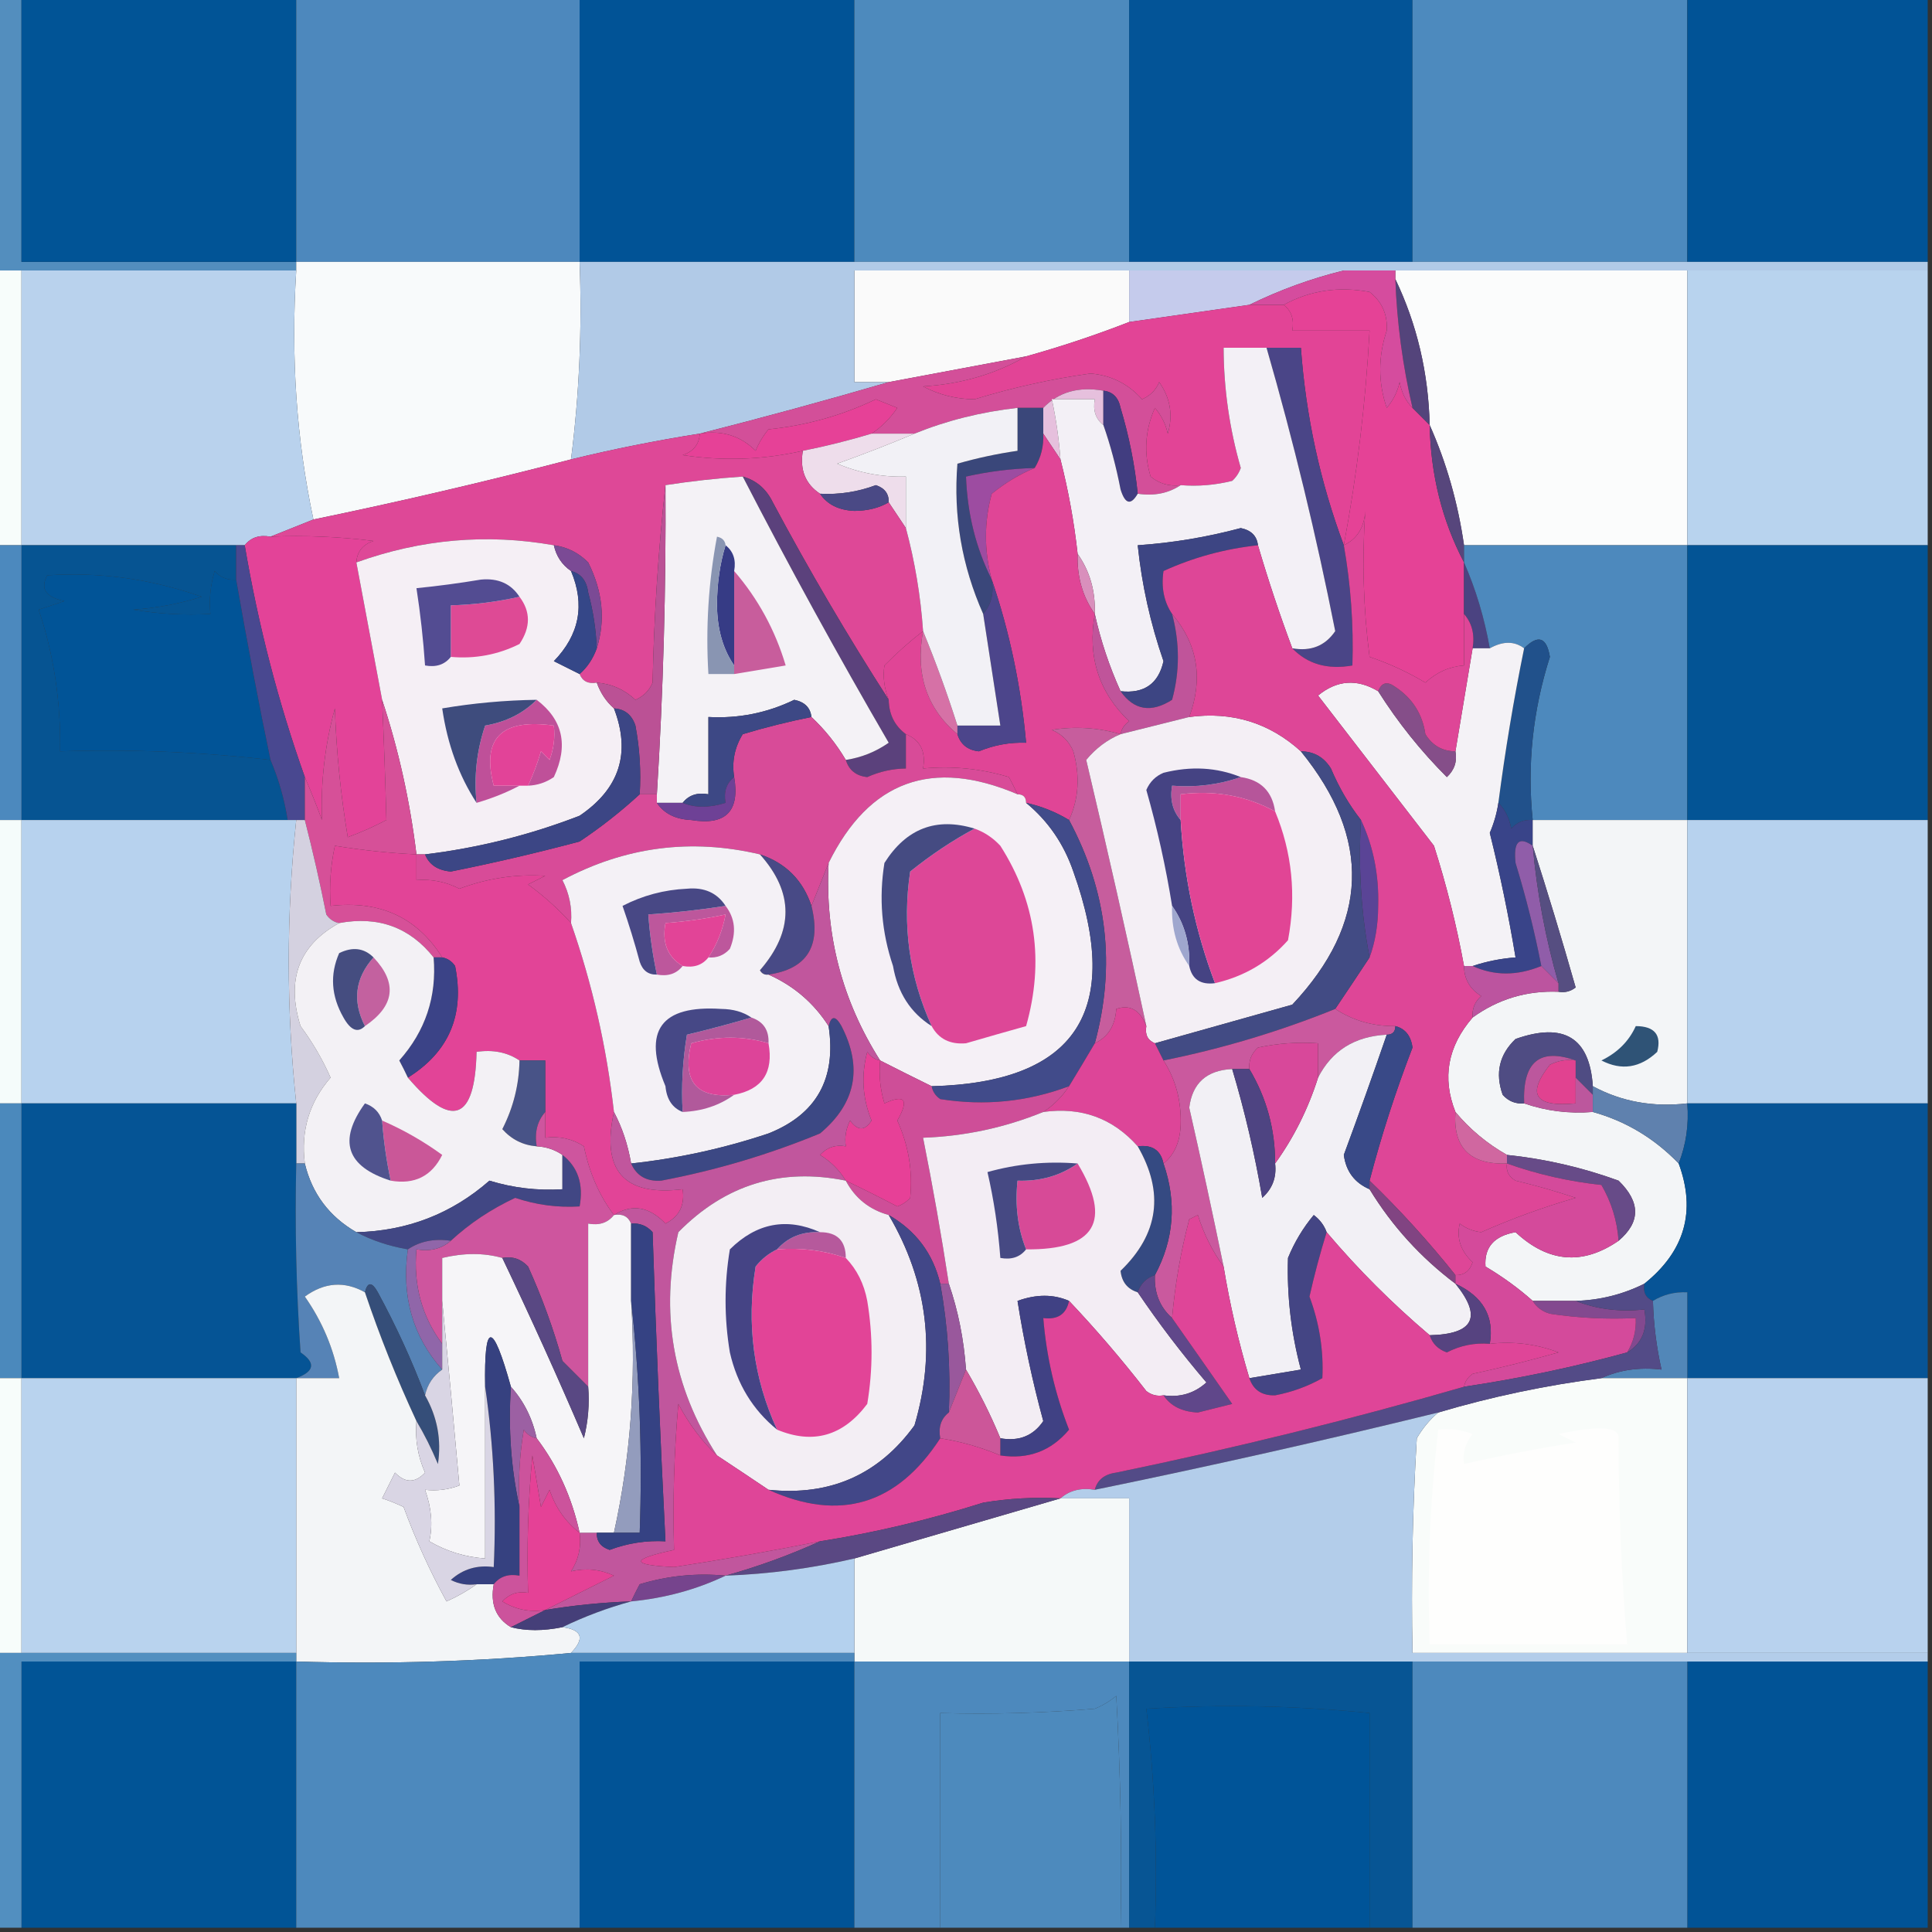 <?xml version="1.0" encoding="UTF-8"?>
<!DOCTYPE svg PUBLIC "-//W3C//DTD SVG 1.1//EN" "http://www.w3.org/Graphics/SVG/1.1/DTD/svg11.dtd">
<svg xmlns="http://www.w3.org/2000/svg" version="1.1" width="225px" height="225px" style="shape-rendering:geometricPrecision; text-rendering:geometricPrecision; image-rendering:optimizeQuality; fill-rule:evenodd; clip-rule:evenodd" xmlns:xlink="http://www.w3.org/1999/xlink">
<rect width="100%" height="100%" fill="#333333" stroke="none"/>
<g><path style="opacity:1" fill="#538ebe" d="M -0.5,-0.5 C 0.5,-0.5 1.5,-0.5 2.5,-0.5C 2.5,9.833 2.5,20.167 2.5,30.5C 13.167,30.5 23.833,30.5 34.5,30.5C 34.5,30.833 34.5,31.167 34.5,31.5C 23.833,31.5 13.167,31.5 2.5,31.5C 1.5,31.5 0.5,31.5 -0.5,31.5C -0.5,20.833 -0.5,10.167 -0.5,-0.5 Z"/></g>
<g><path style="opacity:1" fill="#015496" d="M 2.5,-0.5 C 13.167,-0.5 23.833,-0.5 34.5,-0.5C 34.5,9.833 34.5,20.167 34.5,30.5C 23.833,30.5 13.167,30.5 2.5,30.5C 2.5,20.167 2.5,9.833 2.5,-0.5 Z"/></g>
<g><path style="opacity:1" fill="#4d88bd" d="M 34.5,-0.5 C 45.5,-0.5 56.5,-0.5 67.5,-0.5C 67.5,9.833 67.5,20.167 67.5,30.5C 56.5,30.5 45.5,30.5 34.5,30.5C 34.5,20.167 34.5,9.833 34.5,-0.5 Z"/></g>
<g><path style="opacity:1" fill="#015396" d="M 67.5,-0.5 C 78.167,-0.5 88.833,-0.5 99.5,-0.5C 99.5,9.833 99.5,20.167 99.5,30.5C 88.833,30.5 78.167,30.5 67.5,30.5C 67.5,20.167 67.5,9.833 67.5,-0.5 Z"/></g>
<g><path style="opacity:1" fill="#4d8abd" d="M 99.5,-0.5 C 110.167,-0.5 120.833,-0.5 131.5,-0.5C 131.5,9.833 131.5,20.167 131.5,30.5C 120.833,30.5 110.167,30.5 99.5,30.5C 99.5,20.167 99.5,9.833 99.5,-0.5 Z"/></g>
<g><path style="opacity:1" fill="#035497" d="M 131.5,-0.5 C 142.5,-0.5 153.5,-0.5 164.5,-0.5C 164.5,9.833 164.5,20.167 164.5,30.5C 153.5,30.5 142.5,30.5 131.5,30.5C 131.5,20.167 131.5,9.833 131.5,-0.5 Z"/></g>
<g><path style="opacity:1" fill="#4d8abe" d="M 164.5,-0.5 C 175.167,-0.5 185.833,-0.5 196.5,-0.5C 196.5,9.833 196.5,20.167 196.5,30.5C 185.833,30.5 175.167,30.5 164.5,30.5C 164.5,20.167 164.5,9.833 164.5,-0.5 Z"/></g>
<g><path style="opacity:1" fill="#015396" d="M 196.5,-0.5 C 205.833,-0.5 215.167,-0.5 224.5,-0.5C 224.5,9.833 224.5,20.167 224.5,30.5C 215.167,30.5 205.833,30.5 196.5,30.5C 196.5,20.167 196.5,9.833 196.5,-0.5 Z"/></g>
<g><path style="opacity:1" fill="#f8fafb" d="M 34.5,30.5 C 45.5,30.5 56.5,30.5 67.5,30.5C 67.799,38.253 67.466,45.92 66.5,53.5C 56.579,56.085 46.579,58.418 36.5,60.5C 34.527,51.224 33.86,41.558 34.5,31.5C 34.5,31.167 34.5,30.833 34.5,30.5 Z"/></g>
<g><path style="opacity:1" fill="#fafafa" d="M 131.5,31.5 C 131.5,33.5 131.5,35.5 131.5,37.5C 127.558,39.036 123.558,40.37 119.5,41.5C 114.17,42.498 108.837,43.498 103.5,44.5C 102.167,44.5 100.833,44.5 99.5,44.5C 99.5,40.167 99.5,35.833 99.5,31.5C 110.167,31.5 120.833,31.5 131.5,31.5 Z"/></g>
<g><path style="opacity:1" fill="#fbfcfc" d="M 162.5,32.5 C 162.5,32.167 162.5,31.833 162.5,31.5C 173.833,31.5 185.167,31.5 196.5,31.5C 196.5,42.167 196.5,52.833 196.5,63.5C 187.833,63.5 179.167,63.5 170.5,63.5C 169.784,58.54 168.451,53.874 166.5,49.5C 166.357,43.436 165.024,37.769 162.5,32.5 Z"/></g>
<g><path style="opacity:1" fill="#c5cbec" d="M 131.5,31.5 C 139.833,31.5 148.167,31.5 156.5,31.5C 152.707,32.431 149.041,33.765 145.5,35.5C 140.833,36.167 136.167,36.833 131.5,37.5C 131.5,35.5 131.5,33.5 131.5,31.5 Z"/></g>
<g><path style="opacity:1" fill="#b8d3ee" d="M 196.5,31.5 C 205.833,31.5 215.167,31.5 224.5,31.5C 224.5,42.167 224.5,52.833 224.5,63.5C 215.167,63.5 205.833,63.5 196.5,63.5C 196.5,52.833 196.5,42.167 196.5,31.5 Z"/></g>
<g><path style="opacity:1" fill="#f7fdfb" d="M -0.5,31.5 C 0.5,31.5 1.5,31.5 2.5,31.5C 2.5,42.167 2.5,52.833 2.5,63.5C 1.5,63.5 0.5,63.5 -0.5,63.5C -0.5,52.833 -0.5,42.167 -0.5,31.5 Z"/></g>
<g><path style="opacity:1" fill="#e54296" d="M 164.5,47.5 C 165.167,48.167 165.833,48.833 166.5,49.5C 166.618,55.307 167.951,60.64 170.5,65.5C 170.5,67.5 170.5,69.5 170.5,71.5C 170.5,73.5 170.5,75.5 170.5,77.5C 168.8,77.626 167.3,78.293 166,79.5C 163.966,78.278 161.8,77.278 159.5,76.5C 158.771,70.87 158.604,65.203 159,59.5C 158.878,61.437 158.045,62.77 156.5,63.5C 158.043,55.24 159.043,46.906 159.5,38.5C 156.5,38.5 153.5,38.5 150.5,38.5C 150.737,37.209 150.404,36.209 149.5,35.5C 152.554,33.826 155.888,33.326 159.5,34C 160.944,35.126 161.61,36.626 161.5,38.5C 160.487,41.541 160.487,44.541 161.5,47.5C 162.251,46.624 162.751,45.624 163,44.5C 163.232,45.737 163.732,46.737 164.5,47.5 Z"/></g>
<g><path style="opacity:1" fill="#b9d2ed" d="M 2.5,31.5 C 13.167,31.5 23.833,31.5 34.5,31.5C 33.86,41.558 34.527,51.224 36.5,60.5C 34.833,61.167 33.167,61.833 31.5,62.5C 30.209,62.263 29.209,62.596 28.5,63.5C 28.167,63.5 27.833,63.5 27.5,63.5C 19.167,63.5 10.833,63.5 2.5,63.5C 2.5,52.833 2.5,42.167 2.5,31.5 Z"/></g>
<g><path style="opacity:1" fill="#b1cae7" d="M 67.5,30.5 C 78.167,30.5 88.833,30.5 99.5,30.5C 110.167,30.5 120.833,30.5 131.5,30.5C 142.5,30.5 153.5,30.5 164.5,30.5C 175.167,30.5 185.833,30.5 196.5,30.5C 205.833,30.5 215.167,30.5 224.5,30.5C 224.5,30.833 224.5,31.167 224.5,31.5C 215.167,31.5 205.833,31.5 196.5,31.5C 185.167,31.5 173.833,31.5 162.5,31.5C 160.5,31.5 158.5,31.5 156.5,31.5C 148.167,31.5 139.833,31.5 131.5,31.5C 120.833,31.5 110.167,31.5 99.5,31.5C 99.5,35.833 99.5,40.167 99.5,44.5C 100.833,44.5 102.167,44.5 103.5,44.5C 96.222,46.624 88.889,48.624 81.5,50.5C 76.46,51.291 71.46,52.291 66.5,53.5C 67.466,45.92 67.799,38.253 67.5,30.5 Z"/></g>
<g><path style="opacity:1" fill="#e24496" d="M 145.5,35.5 C 146.833,35.5 148.167,35.5 149.5,35.5C 150.404,36.209 150.737,37.209 150.5,38.5C 153.5,38.5 156.5,38.5 159.5,38.5C 159.043,46.906 158.043,55.24 156.5,63.5C 153.747,56.144 152.08,48.478 151.5,40.5C 150.167,40.5 148.833,40.5 147.5,40.5C 145.833,40.5 144.167,40.5 142.5,40.5C 142.517,45.267 143.184,49.934 144.5,54.5C 144.291,55.086 143.957,55.586 143.5,56C 141.527,56.495 139.527,56.662 137.5,56.5C 136.178,56.67 135.011,56.337 134,55.5C 133.182,52.773 133.348,50.106 134.5,47.5C 135.251,48.376 135.751,49.376 136,50.5C 136.635,48.365 136.301,46.365 135,44.5C 134.612,45.428 133.945,46.095 133,46.5C 131.399,44.7 129.399,43.7 127,43.5C 122.422,44.141 117.922,45.141 113.5,46.5C 111.366,46.485 109.366,45.985 107.5,45C 111.887,44.741 115.887,43.575 119.5,41.5C 123.558,40.37 127.558,39.036 131.5,37.5C 136.167,36.833 140.833,36.167 145.5,35.5 Z"/></g>
<g><path style="opacity:1" fill="#54447b" d="M 162.5,32.5 C 165.024,37.769 166.357,43.436 166.5,49.5C 165.833,48.833 165.167,48.167 164.5,47.5C 163.352,42.571 162.685,37.571 162.5,32.5 Z"/></g>
<g><path style="opacity:1" fill="#d54c9e" d="M 156.5,31.5 C 158.5,31.5 160.5,31.5 162.5,31.5C 162.5,31.833 162.5,32.167 162.5,32.5C 162.685,37.571 163.352,42.571 164.5,47.5C 163.732,46.737 163.232,45.737 163,44.5C 162.751,45.624 162.251,46.624 161.5,47.5C 160.487,44.541 160.487,41.541 161.5,38.5C 161.61,36.626 160.944,35.126 159.5,34C 155.888,33.326 152.554,33.826 149.5,35.5C 148.167,35.5 146.833,35.5 145.5,35.5C 149.041,33.765 152.707,32.431 156.5,31.5 Z"/></g>
<g><path style="opacity:1" fill="#d34f99" d="M 119.5,41.5 C 115.887,43.575 111.887,44.741 107.5,45C 109.366,45.985 111.366,46.485 113.5,46.5C 117.922,45.141 122.422,44.141 127,43.5C 129.399,43.7 131.399,44.7 133,46.5C 133.945,46.095 134.612,45.428 135,44.5C 136.301,46.365 136.635,48.365 136,50.5C 135.751,49.376 135.251,48.376 134.5,47.5C 133.348,50.106 133.182,52.773 134,55.5C 135.011,56.337 136.178,56.67 137.5,56.5C 136.081,57.451 134.415,57.785 132.5,57.5C 132.154,54.115 131.488,50.782 130.5,47.5C 130.253,46.287 129.586,45.62 128.5,45.5C 125.612,44.99 123.279,45.657 121.5,47.5C 120.5,47.5 119.5,47.5 118.5,47.5C 114.267,47.973 110.267,48.973 106.5,50.5C 104.833,50.5 103.167,50.5 101.5,50.5C 102.66,49.735 103.66,48.735 104.5,47.5C 103.667,47.167 102.833,46.833 102,46.5C 98.048,48.39 93.882,49.557 89.5,50C 88.874,50.75 88.374,51.584 88,52.5C 86.246,50.75 84.079,50.083 81.5,50.5C 88.889,48.624 96.222,46.624 103.5,44.5C 108.837,43.498 114.17,42.498 119.5,41.5 Z"/></g>
<g><path style="opacity:1" fill="#e6c0dd" d="M 128.5,45.5 C 128.5,46.833 128.5,48.167 128.5,49.5C 127.596,48.791 127.263,47.791 127.5,46.5C 125.833,46.5 124.167,46.5 122.5,46.5C 122.993,48.806 123.326,51.139 123.5,53.5C 122.833,52.5 122.167,51.5 121.5,50.5C 121.5,49.5 121.5,48.5 121.5,47.5C 123.279,45.657 125.612,44.99 128.5,45.5 Z"/></g>
<g><path style="opacity:1" fill="#e64197" d="M 101.5,50.5 C 98.885,51.291 96.218,51.957 93.5,52.5C 88.886,53.55 84.22,53.717 79.5,53C 80.756,52.583 81.423,51.75 81.5,50.5C 84.079,50.083 86.246,50.75 88,52.5C 88.374,51.584 88.874,50.75 89.5,50C 93.882,49.557 98.048,48.39 102,46.5C 102.833,46.833 103.667,47.167 104.5,47.5C 103.66,48.735 102.66,49.735 101.5,50.5 Z"/></g>
<g><path style="opacity:1" fill="#413d80" d="M 128.5,45.5 C 129.586,45.62 130.253,46.287 130.5,47.5C 131.488,50.782 132.154,54.115 132.5,57.5C 131.698,58.885 131.031,58.718 130.5,57C 129.984,54.331 129.317,51.831 128.5,49.5C 128.5,48.167 128.5,46.833 128.5,45.5 Z"/></g>
<g><path style="opacity:1" fill="#4a4587" d="M 147.5,40.5 C 148.833,40.5 150.167,40.5 151.5,40.5C 152.08,48.478 153.747,56.144 156.5,63.5C 157.314,68.119 157.647,72.786 157.5,77.5C 154.612,78.01 152.279,77.344 150.5,75.5C 152.665,75.884 154.332,75.217 155.5,73.5C 153.296,62.351 150.629,51.351 147.5,40.5 Z"/></g>
<g><path style="opacity:1" fill="#eeddeb" d="M 101.5,50.5 C 103.167,50.5 104.833,50.5 106.5,50.5C 103.584,51.727 100.584,52.893 97.5,54C 100.063,55.079 102.729,55.579 105.5,55.5C 105.5,57.5 105.5,59.5 105.5,61.5C 104.833,60.5 104.167,59.5 103.5,58.5C 103.53,57.503 103.03,56.836 102,56.5C 99.901,57.286 97.734,57.62 95.5,57.5C 93.787,56.365 93.12,54.698 93.5,52.5C 96.218,51.957 98.885,51.291 101.5,50.5 Z"/></g>
<g><path style="opacity:1" fill="#3a477a" d="M 118.5,47.5 C 119.5,47.5 120.5,47.5 121.5,47.5C 121.5,48.5 121.5,49.5 121.5,50.5C 121.567,51.959 121.234,53.292 120.5,54.5C 117.794,54.575 115.127,54.908 112.5,55.5C 112.658,59.841 113.658,63.841 115.5,67.5C 115.768,69.099 115.434,70.432 114.5,71.5C 112.014,65.907 111.014,60.074 111.5,54C 113.813,53.338 116.146,52.838 118.5,52.5C 118.5,50.833 118.5,49.167 118.5,47.5 Z"/></g>
<g><path style="opacity:1" fill="#57467c" d="M 166.5,49.5 C 168.451,53.874 169.784,58.54 170.5,63.5C 170.5,64.167 170.5,64.833 170.5,65.5C 167.951,60.64 166.618,55.307 166.5,49.5 Z"/></g>
<g><path style="opacity:1" fill="#de4897" d="M 81.5,50.5 C 81.423,51.75 80.756,52.583 79.5,53C 84.22,53.717 88.886,53.55 93.5,52.5C 93.12,54.698 93.787,56.365 95.5,57.5C 96.334,58.748 97.667,59.415 99.5,59.5C 101.045,59.489 102.378,59.156 103.5,58.5C 104.167,59.5 104.833,60.5 105.5,61.5C 106.552,65.426 107.218,69.426 107.5,73.5C 105.968,74.677 104.468,76.011 103,77.5C 102.805,78.819 102.972,80.153 103.5,81.5C 98.734,74.092 94.234,66.426 90,58.5C 89.241,56.937 88.074,55.937 86.5,55.5C 83.482,55.704 80.482,56.037 77.5,56.5C 76.671,63.989 76.171,71.656 76,79.5C 75.612,80.428 74.945,81.095 74,81.5C 72.7,80.293 71.2,79.626 69.5,79.5C 68.508,79.672 67.842,79.338 67.5,78.5C 68.401,77.71 69.068,76.71 69.5,75.5C 70.53,72.223 70.197,68.89 68.5,65.5C 67.378,64.37 66.044,63.703 64.5,63.5C 56.714,62.117 49.047,62.783 41.5,65.5C 41.577,64.25 42.244,63.417 43.5,63C 39.514,62.501 35.514,62.334 31.5,62.5C 33.167,61.833 34.833,61.167 36.5,60.5C 46.579,58.418 56.579,56.085 66.5,53.5C 71.46,52.291 76.46,51.291 81.5,50.5 Z"/></g>
<g><path style="opacity:1" fill="#5b417c" d="M 86.5,55.5 C 88.074,55.937 89.241,56.937 90,58.5C 94.234,66.426 98.734,74.092 103.5,81.5C 103.527,83.199 104.194,84.533 105.5,85.5C 105.5,86.833 105.5,88.167 105.5,89.5C 103.94,89.519 102.44,89.852 101,90.5C 99.699,90.361 98.866,89.695 98.5,88.5C 100.312,88.229 101.978,87.562 103.5,86.5C 97.567,76.3 91.9,65.967 86.5,55.5 Z"/></g>
<g><path style="opacity:1" fill="#9d4ca1" d="M 120.5,54.5 C 118.769,55.207 117.103,56.207 115.5,57.5C 114.599,60.795 114.599,64.128 115.5,67.5C 113.658,63.841 112.658,59.841 112.5,55.5C 115.127,54.908 117.794,54.575 120.5,54.5 Z"/></g>
<g><path style="opacity:1" fill="#4a4985" d="M 103.5,58.5 C 102.378,59.156 101.045,59.489 99.5,59.5C 97.667,59.415 96.334,58.748 95.5,57.5C 97.734,57.62 99.901,57.286 102,56.5C 103.03,56.836 103.53,57.503 103.5,58.5 Z"/></g>
<g><path style="opacity:1" fill="#f3f0f6" d="M 147.5,40.5 C 150.629,51.351 153.296,62.351 155.5,73.5C 154.332,75.217 152.665,75.884 150.5,75.5C 149.048,71.626 147.715,67.626 146.5,63.5C 146.38,62.414 145.713,61.747 144.5,61.5C 140.556,62.556 136.556,63.222 132.5,63.5C 132.976,68.1 133.976,72.6 135.5,77C 134.911,79.633 133.244,80.8 130.5,80.5C 129.184,77.592 128.184,74.592 127.5,71.5C 127.59,68.848 126.924,66.514 125.5,64.5C 125.089,60.779 124.422,57.112 123.5,53.5C 123.326,51.139 122.993,48.806 122.5,46.5C 124.167,46.5 125.833,46.5 127.5,46.5C 127.263,47.791 127.596,48.791 128.5,49.5C 129.317,51.831 129.984,54.331 130.5,57C 131.031,58.718 131.698,58.885 132.5,57.5C 134.415,57.785 136.081,57.451 137.5,56.5C 139.527,56.662 141.527,56.495 143.5,56C 143.957,55.586 144.291,55.086 144.5,54.5C 143.184,49.934 142.517,45.267 142.5,40.5C 144.167,40.5 145.833,40.5 147.5,40.5 Z"/></g>
<g><path style="opacity:1" fill="#e34398" d="M 31.5,62.5 C 35.514,62.334 39.514,62.501 43.5,63C 42.244,63.417 41.577,64.25 41.5,65.5C 42.501,70.839 43.501,76.172 44.5,81.5C 44.71,86.198 44.876,90.864 45,95.5C 43.559,96.26 42.059,96.926 40.5,97.5C 39.671,92.533 39.171,87.533 39,82.5C 37.833,86.791 37.333,91.125 37.5,95.5C 36.83,93.709 36.163,92.042 35.5,90.5C 32.41,81.811 30.077,72.811 28.5,63.5C 29.209,62.596 30.209,62.263 31.5,62.5 Z"/></g>
<g><path style="opacity:1" fill="#f5eff5" d="M 64.5,63.5 C 64.782,64.778 65.449,65.778 66.5,66.5C 68.152,70.421 67.485,73.921 64.5,77C 65.527,77.513 66.527,78.013 67.5,78.5C 67.842,79.338 68.508,79.672 69.5,79.5C 69.932,80.71 70.599,81.71 71.5,82.5C 73.493,87.681 72.16,91.848 67.5,95C 61.697,97.246 55.697,98.746 49.5,99.5C 49.167,99.5 48.833,99.5 48.5,99.5C 47.736,93.249 46.403,87.249 44.5,81.5C 43.501,76.172 42.501,70.839 41.5,65.5C 49.047,62.783 56.714,62.117 64.5,63.5 Z"/></g>
<g><path style="opacity:1" fill="#4b4381" d="M 170.5,65.5 C 171.87,68.619 172.87,71.952 173.5,75.5C 172.833,75.5 172.167,75.5 171.5,75.5C 171.768,73.901 171.434,72.568 170.5,71.5C 170.5,69.5 170.5,67.5 170.5,65.5 Z"/></g>
<g><path style="opacity:1" fill="#015497" d="M 27.5,67.5 C 28.858,75.241 30.192,82.241 31.5,88.5C 23.268,87.565 15.101,87.231 7,87.5C 7.093,81.709 6.259,76.209 4.5,71C 5.5,70.667 6.5,70.333 7.5,70C 5.321,69.558 4.655,68.558 5.5,67C 11.638,66.592 17.638,67.426 23.5,69.5C 20.893,70.318 18.226,70.818 15.5,71C 18.482,71.498 21.482,71.665 24.5,71.5C 24.34,69.801 24.506,68.134 25,66.5C 25.671,67.252 26.504,67.586 27.5,67.5 Z"/></g>
<g><path style="opacity:1" fill="#d98fbc" d="M 125.5,64.5 C 126.924,66.514 127.59,68.848 127.5,71.5C 126.076,69.486 125.41,67.152 125.5,64.5 Z"/></g>
<g><path style="opacity:1" fill="#065492" d="M 2.5,63.5 C 10.833,63.5 19.167,63.5 27.5,63.5C 27.5,64.833 27.5,66.167 27.5,67.5C 26.504,67.586 25.671,67.252 25,66.5C 24.506,68.134 24.34,69.801 24.5,71.5C 21.482,71.665 18.482,71.498 15.5,71C 18.226,70.818 20.893,70.318 23.5,69.5C 17.638,67.426 11.638,66.592 5.5,67C 4.655,68.558 5.321,69.558 7.5,70C 6.5,70.333 5.5,70.667 4.5,71C 6.259,76.209 7.093,81.709 7,87.5C 15.101,87.231 23.268,87.565 31.5,88.5C 32.455,90.746 33.122,93.079 33.5,95.5C 23.167,95.5 12.833,95.5 2.5,95.5C 2.5,84.833 2.5,74.167 2.5,63.5 Z"/></g>
<g><path style="opacity:1" fill="#7b4a95" d="M 64.5,63.5 C 66.044,63.703 67.378,64.37 68.5,65.5C 70.197,68.89 70.53,72.223 69.5,75.5C 69.41,73.304 69.077,71.137 68.5,69C 68.316,67.624 67.649,66.791 66.5,66.5C 65.449,65.778 64.782,64.778 64.5,63.5 Z"/></g>
<g><path style="opacity:1" fill="#f4f2f6" d="M 86.5,55.5 C 91.9,65.967 97.567,76.3 103.5,86.5C 101.978,87.562 100.312,88.229 98.5,88.5C 97.407,86.651 96.074,84.984 94.5,83.5C 94.38,82.414 93.713,81.747 92.5,81.5C 89.346,83.026 86.013,83.692 82.5,83.5C 82.5,86.5 82.5,89.5 82.5,92.5C 81.209,92.263 80.209,92.596 79.5,93.5C 78.5,93.5 77.5,93.5 76.5,93.5C 76.5,93.167 76.5,92.833 76.5,92.5C 77.243,80.515 77.576,68.515 77.5,56.5C 80.482,56.037 83.482,55.704 86.5,55.5 Z"/></g>
<g><path style="opacity:1" fill="#363b85" d="M 84.5,63.5 C 85.404,64.209 85.737,65.209 85.5,66.5C 85.5,70.167 85.5,73.833 85.5,77.5C 84.195,75.603 83.529,73.269 83.5,70.5C 83.503,67.975 83.837,65.641 84.5,63.5 Z"/></g>
<g><path style="opacity:1" fill="#e04596" d="M 121.5,50.5 C 122.167,51.5 122.833,52.5 123.5,53.5C 124.422,57.112 125.089,60.779 125.5,64.5C 125.41,67.152 126.076,69.486 127.5,71.5C 126.628,76.447 127.961,80.613 131.5,84C 130.944,84.383 130.611,84.883 130.5,85.5C 127.859,84.737 125.192,84.57 122.5,85C 123.667,85.5 124.5,86.333 125,87.5C 125.801,90.367 125.634,93.034 124.5,95.5C 122.95,94.559 121.284,93.892 119.5,93.5C 119.5,92.833 119.167,92.5 118.5,92.5C 118.196,91.85 117.863,91.183 117.5,90.5C 114.232,89.513 110.898,89.18 107.5,89.5C 107.843,87.517 107.176,86.183 105.5,85.5C 104.194,84.533 103.527,83.199 103.5,81.5C 102.972,80.153 102.805,78.819 103,77.5C 104.468,76.011 105.968,74.677 107.5,73.5C 106.584,78.499 107.917,82.499 111.5,85.5C 111.866,86.695 112.699,87.361 114,87.5C 115.766,86.766 117.599,86.433 119.5,86.5C 118.904,79.892 117.57,73.558 115.5,67.5C 114.599,64.128 114.599,60.795 115.5,57.5C 117.103,56.207 118.769,55.207 120.5,54.5C 121.234,53.292 121.567,51.959 121.5,50.5 Z"/></g>
<g><path style="opacity:1" fill="#4d89bd" d="M 170.5,63.5 C 179.167,63.5 187.833,63.5 196.5,63.5C 196.5,74.167 196.5,84.833 196.5,95.5C 190.5,95.5 184.5,95.5 178.5,95.5C 177.835,89.117 178.502,82.783 180.5,76.5C 180.124,74.197 179.124,73.863 177.5,75.5C 176.368,74.646 175.035,74.646 173.5,75.5C 172.87,71.952 171.87,68.619 170.5,65.5C 170.5,64.833 170.5,64.167 170.5,63.5 Z"/></g>
<g><path style="opacity:1" fill="#035495" d="M 196.5,63.5 C 205.833,63.5 215.167,63.5 224.5,63.5C 224.5,74.167 224.5,84.833 224.5,95.5C 215.167,95.5 205.833,95.5 196.5,95.5C 196.5,84.833 196.5,74.167 196.5,63.5 Z"/></g>
<g><path style="opacity:1" fill="#de4a95" d="M 60.5,69.5 C 61.807,71.223 61.807,73.056 60.5,75C 57.986,76.252 55.32,76.752 52.5,76.5C 52.5,74.5 52.5,72.5 52.5,70.5C 55.206,70.425 57.873,70.092 60.5,69.5 Z"/></g>
<g><path style="opacity:1" fill="#8995b2" d="M 84.5,63.5 C 83.837,65.641 83.503,67.975 83.5,70.5C 83.529,73.269 84.195,75.603 85.5,77.5C 85.5,77.833 85.5,78.167 85.5,78.5C 84.5,78.5 83.5,78.5 82.5,78.5C 82.172,73.125 82.505,67.792 83.5,62.5C 84.107,62.624 84.44,62.957 84.5,63.5 Z"/></g>
<g><path style="opacity:1" fill="#4c458b" d="M 115.5,67.5 C 117.57,73.558 118.904,79.892 119.5,86.5C 117.599,86.433 115.766,86.766 114,87.5C 112.699,87.361 111.866,86.695 111.5,85.5C 111.5,85.167 111.5,84.833 111.5,84.5C 113.167,84.5 114.833,84.5 116.5,84.5C 115.833,80.167 115.167,75.833 114.5,71.5C 115.434,70.432 115.768,69.099 115.5,67.5 Z"/></g>
<g><path style="opacity:1" fill="#534c92" d="M 60.5,69.5 C 57.873,70.092 55.206,70.425 52.5,70.5C 52.5,72.5 52.5,74.5 52.5,76.5C 51.791,77.404 50.791,77.737 49.5,77.5C 49.296,74.482 48.963,71.482 48.5,68.5C 51.002,68.251 53.502,67.917 56,67.5C 58.008,67.307 59.508,67.974 60.5,69.5 Z"/></g>
<g><path style="opacity:1" fill="#354788" d="M 66.5,66.5 C 67.649,66.791 68.316,67.624 68.5,69C 69.077,71.137 69.41,73.304 69.5,75.5C 69.068,76.71 68.401,77.71 67.5,78.5C 66.527,78.013 65.527,77.513 64.5,77C 67.485,73.921 68.152,70.421 66.5,66.5 Z"/></g>
<g><path style="opacity:1" fill="#3d4583" d="M 146.5,63.5 C 142.639,63.915 138.973,64.915 135.5,66.5C 135.216,68.415 135.549,70.081 136.5,71.5C 137.401,74.872 137.401,78.205 136.5,81.5C 134.065,83.052 132.065,82.719 130.5,80.5C 133.244,80.8 134.911,79.633 135.5,77C 133.976,72.6 132.976,68.1 132.5,63.5C 136.556,63.222 140.556,62.556 144.5,61.5C 145.713,61.747 146.38,62.414 146.5,63.5 Z"/></g>
<g><path style="opacity:1" fill="#c85d9c" d="M 85.5,66.5 C 88.278,69.721 90.278,73.388 91.5,77.5C 89.5,77.833 87.5,78.167 85.5,78.5C 85.5,78.167 85.5,77.833 85.5,77.5C 85.5,73.833 85.5,70.167 85.5,66.5 Z"/></g>
<g><path style="opacity:1" fill="#d671a6" d="M 107.5,73.5 C 108.987,77.117 110.32,80.783 111.5,84.5C 111.5,84.833 111.5,85.167 111.5,85.5C 107.917,82.499 106.584,78.499 107.5,73.5 Z"/></g>
<g><path style="opacity:1" fill="#f2f1f6" d="M 118.5,47.5 C 118.5,49.167 118.5,50.833 118.5,52.5C 116.146,52.838 113.813,53.338 111.5,54C 111.014,60.074 112.014,65.907 114.5,71.5C 115.167,75.833 115.833,80.167 116.5,84.5C 114.833,84.5 113.167,84.5 111.5,84.5C 110.32,80.783 108.987,77.117 107.5,73.5C 107.218,69.426 106.552,65.426 105.5,61.5C 105.5,59.5 105.5,57.5 105.5,55.5C 102.729,55.579 100.063,55.079 97.5,54C 100.584,52.893 103.584,51.727 106.5,50.5C 110.267,48.973 114.267,47.973 118.5,47.5 Z"/></g>
<g><path style="opacity:1" fill="#4c89be" d="M -0.5,63.5 C 0.5,63.5 1.5,63.5 2.5,63.5C 2.5,74.167 2.5,84.833 2.5,95.5C 1.5,95.5 0.5,95.5 -0.5,95.5C -0.5,84.833 -0.5,74.167 -0.5,63.5 Z"/></g>
<g><path style="opacity:1" fill="#494890" d="M 27.5,63.5 C 27.833,63.5 28.167,63.5 28.5,63.5C 30.077,72.811 32.41,81.811 35.5,90.5C 35.5,92.167 35.5,93.833 35.5,95.5C 35.167,95.5 34.833,95.5 34.5,95.5C 34.167,95.5 33.833,95.5 33.5,95.5C 33.122,93.079 32.455,90.746 31.5,88.5C 30.192,82.241 28.858,75.241 27.5,67.5C 27.5,66.167 27.5,64.833 27.5,63.5 Z"/></g>
<g><path style="opacity:1" fill="#bb5195" d="M 77.5,56.5 C 77.576,68.515 77.243,80.515 76.5,92.5C 75.833,92.5 75.167,92.5 74.5,92.5C 74.664,89.813 74.497,87.146 74,84.5C 73.583,83.244 72.75,82.577 71.5,82.5C 70.599,81.71 69.932,80.71 69.5,79.5C 71.2,79.626 72.7,80.293 74,81.5C 74.945,81.095 75.612,80.428 76,79.5C 76.171,71.656 76.671,63.989 77.5,56.5 Z"/></g>
<g><path style="opacity:1" fill="#c0549a" d="M 127.5,71.5 C 128.184,74.592 129.184,77.592 130.5,80.5C 132.065,82.719 134.065,83.052 136.5,81.5C 137.401,78.205 137.401,74.872 136.5,71.5C 139.481,75.022 140.148,79.022 138.5,83.5C 135.833,84.167 133.167,84.833 130.5,85.5C 130.611,84.883 130.944,84.383 131.5,84C 127.961,80.613 126.628,76.447 127.5,71.5 Z"/></g>
<g><path style="opacity:1" fill="#c75d9d" d="M 130.5,85.5 C 128.958,86.141 127.624,87.141 126.5,88.5C 128.941,98.812 131.274,109.146 133.5,119.5C 132.763,117.618 131.596,116.952 130,117.5C 129.878,119.437 129.045,120.77 127.5,121.5C 129.956,112.478 128.956,103.811 124.5,95.5C 125.634,93.034 125.801,90.367 125,87.5C 124.5,86.333 123.667,85.5 122.5,85C 125.192,84.57 127.859,84.737 130.5,85.5 Z"/></g>
<g><path style="opacity:1" fill="#bf5099" d="M 62.5,81.5 C 65.555,83.816 66.221,86.816 64.5,90.5C 63.583,91.127 62.583,91.461 61.5,91.5C 62.09,90.234 62.59,88.901 63,87.5C 63.333,87.833 63.667,88.167 64,88.5C 64.49,87.207 64.657,85.873 64.5,84.5C 58.389,83.648 56.055,85.981 57.5,91.5C 58.5,91.5 59.5,91.5 60.5,91.5C 58.972,92.309 57.306,92.976 55.5,93.5C 55.183,90.428 55.516,87.428 56.5,84.5C 58.919,84.086 60.919,83.086 62.5,81.5 Z"/></g>
<g><path style="opacity:1" fill="#e24398" d="M 61.5,91.5 C 61.167,91.5 60.833,91.5 60.5,91.5C 59.5,91.5 58.5,91.5 57.5,91.5C 56.055,85.981 58.389,83.648 64.5,84.5C 64.657,85.873 64.49,87.207 64,88.5C 63.667,88.167 63.333,87.833 63,87.5C 62.59,88.901 62.09,90.234 61.5,91.5 Z"/></g>
<g><path style="opacity:1" fill="#d84b98" d="M 94.5,83.5 C 96.074,84.984 97.407,86.651 98.5,88.5C 98.866,89.695 99.699,90.361 101,90.5C 102.44,89.852 103.94,89.519 105.5,89.5C 105.5,88.167 105.5,86.833 105.5,85.5C 107.176,86.183 107.843,87.517 107.5,89.5C 110.898,89.18 114.232,89.513 117.5,90.5C 117.863,91.183 118.196,91.85 118.5,92.5C 108.557,88.257 101.224,90.924 96.5,100.5C 95.833,102.167 95.167,103.833 94.5,105.5C 93.5,102.5 91.5,100.5 88.5,99.5C 80.475,97.605 72.808,98.605 65.5,102.5C 66.309,104.071 66.643,105.738 66.5,107.5C 65.028,105.866 63.362,104.366 61.5,103C 62.167,102.667 62.833,102.333 63.5,102C 60.096,101.779 56.762,102.279 53.5,103.5C 51.929,102.691 50.262,102.357 48.5,102.5C 48.5,101.5 48.5,100.5 48.5,99.5C 48.833,99.5 49.167,99.5 49.5,99.5C 49.97,100.693 50.97,101.36 52.5,101.5C 57.535,100.491 62.535,99.325 67.5,98C 69.996,96.334 72.329,94.5 74.5,92.5C 75.167,92.5 75.833,92.5 76.5,92.5C 76.5,92.833 76.5,93.167 76.5,93.5C 77.334,94.748 78.667,95.415 80.5,95.5C 84.51,96.157 86.176,94.49 85.5,90.5C 85.215,88.712 85.548,87.045 86.5,85.5C 89.144,84.705 91.811,84.038 94.5,83.5 Z"/></g>
<g><path style="opacity:1" fill="#3e4c7d" d="M 62.5,81.5 C 60.919,83.086 58.919,84.086 56.5,84.5C 55.516,87.428 55.183,90.428 55.5,93.5C 53.432,90.315 52.099,86.648 51.5,82.5C 55.135,81.886 58.802,81.552 62.5,81.5 Z"/></g>
<g><path style="opacity:1" fill="#3d4885" d="M 94.5,83.5 C 91.811,84.038 89.144,84.705 86.5,85.5C 85.548,87.045 85.215,88.712 85.5,90.5C 84.596,91.209 84.263,92.209 84.5,93.5C 82.602,94.097 80.935,94.097 79.5,93.5C 80.209,92.596 81.209,92.263 82.5,92.5C 82.5,89.5 82.5,86.5 82.5,83.5C 86.013,83.692 89.346,83.026 92.5,81.5C 93.713,81.747 94.38,82.414 94.5,83.5 Z"/></g>
<g><path style="opacity:1" fill="#f4eff5" d="M 138.5,83.5 C 143.495,82.838 147.828,84.172 151.5,87.5C 159.766,97.675 159.432,107.509 150.5,117C 145.148,118.504 139.815,120.004 134.5,121.5C 133.662,121.158 133.328,120.492 133.5,119.5C 131.274,109.146 128.941,98.812 126.5,88.5C 127.624,87.141 128.958,86.141 130.5,85.5C 133.167,84.833 135.833,84.167 138.5,83.5 Z"/></g>
<g><path style="opacity:1" fill="#21518b" d="M 178.5,95.5 C 177.504,95.414 176.671,95.748 176,96.5C 175.768,95.263 175.268,94.263 174.5,93.5C 175.285,87.454 176.285,81.454 177.5,75.5C 179.124,73.863 180.124,74.197 180.5,76.5C 178.502,82.783 177.835,89.117 178.5,95.5 Z"/></g>
<g><path style="opacity:1" fill="#b6559a" d="M 144.5,90.5 C 146.833,90.833 148.167,92.167 148.5,94.5C 145.154,92.676 141.487,92.01 137.5,92.5C 137.5,93.5 137.5,94.5 137.5,95.5C 136.566,94.432 136.232,93.099 136.5,91.5C 139.279,91.721 141.946,91.388 144.5,90.5 Z"/></g>
<g><path style="opacity:1" fill="#f4f2f6" d="M 177.5,75.5 C 176.285,81.454 175.285,87.454 174.5,93.5C 174.322,94.695 173.989,95.862 173.5,97C 174.694,101.804 175.694,106.637 176.5,111.5C 174.784,111.629 173.117,111.962 171.5,112.5C 171.167,112.5 170.833,112.5 170.5,112.5C 169.632,107.763 168.466,103.096 167,98.5C 162.5,92.667 158,86.833 153.5,81C 155.706,79.193 158.039,79.026 160.5,80.5C 162.794,84.127 165.46,87.461 168.5,90.5C 169.386,89.675 169.719,88.675 169.5,87.5C 170.167,83.5 170.833,79.5 171.5,75.5C 172.167,75.5 172.833,75.5 173.5,75.5C 175.035,74.646 176.368,74.646 177.5,75.5 Z"/></g>
<g><path style="opacity:1" fill="#854e89" d="M 169.5,87.5 C 169.719,88.675 169.386,89.675 168.5,90.5C 165.46,87.461 162.794,84.127 160.5,80.5C 160.897,79.475 161.563,79.308 162.5,80C 164.487,81.319 165.654,83.152 166,85.5C 166.816,86.823 167.983,87.489 169.5,87.5 Z"/></g>
<g><path style="opacity:1" fill="#454383" d="M 144.5,90.5 C 141.946,91.388 139.279,91.721 136.5,91.5C 136.232,93.099 136.566,94.432 137.5,95.5C 137.876,102.11 139.21,108.443 141.5,114.5C 139.821,114.715 138.821,114.048 138.5,112.5C 138.59,109.848 137.924,107.515 136.5,105.5C 135.77,100.958 134.77,96.458 133.5,92C 133.905,91.055 134.572,90.388 135.5,90C 138.696,89.195 141.696,89.362 144.5,90.5 Z"/></g>
<g><path style="opacity:1" fill="#6e4196" d="M 85.5,90.5 C 86.176,94.49 84.51,96.157 80.5,95.5C 78.667,95.415 77.334,94.748 76.5,93.5C 77.5,93.5 78.5,93.5 79.5,93.5C 80.935,94.097 82.602,94.097 84.5,93.5C 84.263,92.209 84.596,91.209 85.5,90.5 Z"/></g>
<g><path style="opacity:1" fill="#d65098" d="M 44.5,81.5 C 46.403,87.249 47.736,93.249 48.5,99.5C 45.354,99.35 42.188,99.017 39,98.5C 38.503,100.81 38.337,103.143 38.5,105.5C 44.252,104.844 48.586,106.844 51.5,111.5C 51.167,111.5 50.833,111.5 50.5,111.5C 47.717,107.992 44.051,106.658 39.5,107.5C 38.883,107.389 38.383,107.056 38,106.5C 37.263,102.793 36.429,99.127 35.5,95.5C 35.5,93.833 35.5,92.167 35.5,90.5C 36.163,92.042 36.83,93.709 37.5,95.5C 37.333,91.125 37.833,86.791 39,82.5C 39.171,87.533 39.671,92.533 40.5,97.5C 42.059,96.926 43.559,96.26 45,95.5C 44.876,90.864 44.71,86.198 44.5,81.5 Z"/></g>
<g><path style="opacity:1" fill="#f5f0f6" d="M 118.5,92.5 C 119.167,92.5 119.5,92.833 119.5,93.5C 122.063,95.612 123.896,98.279 125,101.5C 130.806,117.742 125.306,126.075 108.5,126.5C 106.517,125.529 104.517,124.529 102.5,123.5C 98.063,116.515 96.063,108.848 96.5,100.5C 101.224,90.924 108.557,88.257 118.5,92.5 Z"/></g>
<g><path style="opacity:1" fill="#394489" d="M 174.5,93.5 C 175.268,94.263 175.768,95.263 176,96.5C 176.671,95.748 177.504,95.414 178.5,95.5C 178.5,96.5 178.5,97.5 178.5,98.5C 176.899,97.357 176.233,98.024 176.5,100.5C 177.715,104.469 178.715,108.469 179.5,112.5C 176.693,113.657 174.026,113.657 171.5,112.5C 173.117,111.962 174.784,111.629 176.5,111.5C 175.694,106.637 174.694,101.804 173.5,97C 173.989,95.862 174.322,94.695 174.5,93.5 Z"/></g>
<g><path style="opacity:1" fill="#3c4685" d="M 71.5,82.5 C 72.75,82.577 73.583,83.244 74,84.5C 74.497,87.146 74.664,89.813 74.5,92.5C 72.329,94.5 69.996,96.334 67.5,98C 62.535,99.325 57.535,100.491 52.5,101.5C 50.97,101.36 49.97,100.693 49.5,99.5C 55.697,98.746 61.697,97.246 67.5,95C 72.16,91.848 73.493,87.681 71.5,82.5 Z"/></g>
<g><path style="opacity:1" fill="#f3f5f7" d="M 178.5,95.5 C 184.5,95.5 190.5,95.5 196.5,95.5C 196.5,106.5 196.5,117.5 196.5,128.5C 192.498,128.964 188.831,128.298 185.5,126.5C 185.133,120.844 182.133,119.011 176.5,121C 174.604,122.808 174.104,124.975 175,127.5C 175.671,128.252 176.504,128.586 177.5,128.5C 180.054,129.388 182.721,129.721 185.5,129.5C 189.337,130.567 192.67,132.567 195.5,135.5C 197.547,141.054 196.213,145.72 191.5,149.5C 188.994,150.75 186.327,151.416 183.5,151.5C 181.833,151.5 180.167,151.5 178.5,151.5C 176.849,150.03 175.015,148.697 173,147.5C 172.837,145.269 174.003,143.935 176.5,143.5C 180.31,147.048 184.31,147.381 188.5,144.5C 191.068,142.331 191.068,139.998 188.5,137.5C 184.289,135.965 179.956,134.965 175.5,134.5C 173.174,133.18 171.174,131.513 169.5,129.5C 167.927,125.535 168.593,121.868 171.5,118.5C 174.472,116.35 177.805,115.35 181.5,115.5C 182.239,115.631 182.906,115.464 183.5,115C 181.897,109.366 180.23,103.866 178.5,98.5C 178.5,97.5 178.5,96.5 178.5,95.5 Z"/></g>
<g><path style="opacity:1" fill="#e14595" d="M 148.5,94.5 C 150.483,99.28 150.983,104.28 150,109.5C 147.724,112.057 144.89,113.724 141.5,114.5C 139.21,108.443 137.876,102.11 137.5,95.5C 137.5,94.5 137.5,93.5 137.5,92.5C 141.487,92.01 145.154,92.676 148.5,94.5 Z"/></g>
<g><path style="opacity:1" fill="#905da9" d="M 178.5,98.5 C 178.988,103.938 179.988,109.272 181.5,114.5C 180.833,113.833 180.167,113.167 179.5,112.5C 178.715,108.469 177.715,104.469 176.5,100.5C 176.233,98.024 176.899,97.357 178.5,98.5 Z"/></g>
<g><path style="opacity:1" fill="#f5fcfb" d="M -0.5,95.5 C 0.5,95.5 1.5,95.5 2.5,95.5C 2.5,106.5 2.5,117.5 2.5,128.5C 1.5,128.5 0.5,128.5 -0.5,128.5C -0.5,117.5 -0.5,106.5 -0.5,95.5 Z"/></g>
<g><path style="opacity:1" fill="#b7d2ee" d="M 2.5,95.5 C 12.833,95.5 23.167,95.5 33.5,95.5C 33.833,95.5 34.167,95.5 34.5,95.5C 33.338,106.531 33.338,117.531 34.5,128.5C 23.833,128.5 13.167,128.5 2.5,128.5C 2.5,117.5 2.5,106.5 2.5,95.5 Z"/></g>
<g><path style="opacity:1" fill="#b7d2ee" d="M 196.5,95.5 C 205.833,95.5 215.167,95.5 224.5,95.5C 224.5,106.5 224.5,117.5 224.5,128.5C 215.167,128.5 205.833,128.5 196.5,128.5C 196.5,117.5 196.5,106.5 196.5,95.5 Z"/></g>
<g><path style="opacity:1" fill="#5a4496" d="M 158.5,95.5 C 159.935,98.55 160.602,101.883 160.5,105.5C 160.495,107.696 160.162,109.696 159.5,111.5C 158.512,106.36 158.179,101.026 158.5,95.5 Z"/></g>
<g><path style="opacity:1" fill="#484a86" d="M 88.5,99.5 C 91.5,100.5 93.5,102.5 94.5,105.5C 95.66,110.175 93.994,112.841 89.5,113.5C 89.062,113.565 88.728,113.399 88.5,113C 92.47,108.43 92.47,103.93 88.5,99.5 Z"/></g>
<g><path style="opacity:1" fill="#564e81" d="M 178.5,98.5 C 180.23,103.866 181.897,109.366 183.5,115C 182.906,115.464 182.239,115.631 181.5,115.5C 181.5,115.167 181.5,114.833 181.5,114.5C 179.988,109.272 178.988,103.938 178.5,98.5 Z"/></g>
<g><path style="opacity:1" fill="#d4d1e0" d="M 34.5,95.5 C 34.833,95.5 35.167,95.5 35.5,95.5C 36.429,99.127 37.263,102.793 38,106.5C 38.383,107.056 38.883,107.389 39.5,107.5C 34.807,110.085 33.307,114.085 35,119.5C 36.404,121.394 37.571,123.394 38.5,125.5C 36.02,128.361 35.02,131.694 35.5,135.5C 35.167,135.5 34.833,135.5 34.5,135.5C 34.5,133.167 34.5,130.833 34.5,128.5C 33.338,117.531 33.338,106.531 34.5,95.5 Z"/></g>
<g><path style="opacity:1" fill="#e24497" d="M 48.5,99.5 C 48.5,100.5 48.5,101.5 48.5,102.5C 50.262,102.357 51.929,102.691 53.5,103.5C 56.762,102.279 60.096,101.779 63.5,102C 62.833,102.333 62.167,102.667 61.5,103C 63.362,104.366 65.028,105.866 66.5,107.5C 68.982,114.622 70.649,121.955 71.5,129.5C 70,136.33 72.667,139.33 79.5,138.5C 79.778,140.346 79.111,141.68 77.5,142.5C 75.606,140.514 73.606,140.181 71.5,141.5C 69.805,139.268 68.638,136.601 68,133.5C 66.644,132.62 65.144,132.286 63.5,132.5C 63.5,131.5 63.5,130.5 63.5,129.5C 63.5,127.5 63.5,125.5 63.5,123.5C 62.5,123.5 61.5,123.5 60.5,123.5C 59.081,122.549 57.415,122.216 55.5,122.5C 55.32,130.518 52.653,131.518 47.5,125.5C 52.303,122.5 54.136,118.167 53,112.5C 52.617,111.944 52.117,111.611 51.5,111.5C 48.586,106.844 44.252,104.844 38.5,105.5C 38.337,103.143 38.503,100.81 39,98.5C 42.188,99.017 45.354,99.35 48.5,99.5 Z"/></g>
<g><path style="opacity:1" fill="#dd4797" d="M 113.5,96.5 C 114.643,96.908 115.643,97.575 116.5,98.5C 120.627,104.969 121.627,111.969 119.5,119.5C 117.174,120.151 114.841,120.818 112.5,121.5C 110.645,121.66 109.312,120.993 108.5,119.5C 105.892,113.757 105.059,107.757 106,101.5C 108.426,99.548 110.926,97.881 113.5,96.5 Z"/></g>
<g><path style="opacity:1" fill="#9fa7ce" d="M 136.5,105.5 C 137.924,107.515 138.59,109.848 138.5,112.5C 137.076,110.485 136.41,108.152 136.5,105.5 Z"/></g>
<g><path style="opacity:1" fill="#de4697" d="M 170.5,71.5 C 171.434,72.568 171.768,73.901 171.5,75.5C 170.833,79.5 170.167,83.5 169.5,87.5C 167.983,87.489 166.816,86.823 166,85.5C 165.654,83.152 164.487,81.319 162.5,80C 161.563,79.308 160.897,79.475 160.5,80.5C 158.039,79.026 155.706,79.193 153.5,81C 158,86.833 162.5,92.667 167,98.5C 168.466,103.096 169.632,107.763 170.5,112.5C 170.511,114.017 171.177,115.184 172.5,116C 171.748,116.671 171.414,117.504 171.5,118.5C 168.593,121.868 167.927,125.535 169.5,129.5C 169.202,133.653 171.202,135.653 175.5,135.5C 175.369,136.376 175.702,137.043 176.5,137.5C 178.854,138.06 181.187,138.727 183.5,139.5C 179.749,140.584 176.082,141.918 172.5,143.5C 171.558,143.392 170.725,143.059 170,142.5C 169.607,144.199 170.107,145.699 171.5,147C 171.164,148.03 170.497,148.53 169.5,148.5C 166.391,144.603 163.057,140.936 159.5,137.5C 160.863,132.278 162.53,127.111 164.5,122C 164.316,120.624 163.649,119.791 162.5,119.5C 159.924,119.532 157.591,118.865 155.5,117.5C 156.859,115.482 158.193,113.482 159.5,111.5C 160.162,109.696 160.495,107.696 160.5,105.5C 160.602,101.883 159.935,98.55 158.5,95.5C 157.108,93.727 155.941,91.727 155,89.5C 154.184,88.177 153.017,87.511 151.5,87.5C 147.828,84.172 143.495,82.838 138.5,83.5C 140.148,79.022 139.481,75.022 136.5,71.5C 135.549,70.081 135.216,68.415 135.5,66.5C 138.973,64.915 142.639,63.915 146.5,63.5C 147.715,67.626 149.048,71.626 150.5,75.5C 152.279,77.344 154.612,78.01 157.5,77.5C 157.647,72.786 157.314,68.119 156.5,63.5C 158.045,62.77 158.878,61.437 159,59.5C 158.604,65.203 158.771,70.87 159.5,76.5C 161.8,77.278 163.966,78.278 166,79.5C 167.3,78.293 168.8,77.626 170.5,77.5C 170.5,75.5 170.5,73.5 170.5,71.5 Z"/></g>
<g><path style="opacity:1" fill="#454b82" d="M 113.5,96.5 C 110.926,97.881 108.426,99.548 106,101.5C 105.059,107.757 105.892,113.757 108.5,119.5C 106.041,117.948 104.541,115.615 104,112.5C 102.675,108.572 102.342,104.572 103,100.5C 105.543,96.473 109.043,95.139 113.5,96.5 Z"/></g>
<g><path style="opacity:1" fill="#424b84" d="M 151.5,87.5 C 153.017,87.511 154.184,88.177 155,89.5C 155.941,91.727 157.108,93.727 158.5,95.5C 158.179,101.026 158.512,106.36 159.5,111.5C 158.193,113.482 156.859,115.482 155.5,117.5C 149.021,120.12 142.354,122.12 135.5,123.5C 135.167,122.833 134.833,122.167 134.5,121.5C 139.815,120.004 145.148,118.504 150.5,117C 159.432,107.509 159.766,97.675 151.5,87.5 Z"/></g>
<g><path style="opacity:1" fill="#bc549f" d="M 170.5,112.5 C 170.833,112.5 171.167,112.5 171.5,112.5C 174.026,113.657 176.693,113.657 179.5,112.5C 180.167,113.167 180.833,113.833 181.5,114.5C 181.5,114.833 181.5,115.167 181.5,115.5C 177.805,115.35 174.472,116.35 171.5,118.5C 171.414,117.504 171.748,116.671 172.5,116C 171.177,115.184 170.511,114.017 170.5,112.5 Z"/></g>
<g><path style="opacity:1" fill="#3b4387" d="M 50.5,111.5 C 50.833,111.5 51.167,111.5 51.5,111.5C 52.117,111.611 52.617,111.944 53,112.5C 54.136,118.167 52.303,122.5 47.5,125.5C 47.196,124.85 46.863,124.183 46.5,123.5C 49.547,120.073 50.88,116.073 50.5,111.5 Z"/></g>
<g><path style="opacity:1" fill="#f4f1f6" d="M 88.5,99.5 C 92.47,103.93 92.47,108.43 88.5,113C 88.728,113.399 89.062,113.565 89.5,113.5C 92.432,114.8 94.766,116.8 96.5,119.5C 97.423,125.612 95.09,129.779 89.5,132C 84.283,133.743 78.95,134.91 73.5,135.5C 73.125,133.302 72.458,131.302 71.5,129.5C 70.649,121.955 68.982,114.622 66.5,107.5C 66.643,105.738 66.309,104.071 65.5,102.5C 72.808,98.605 80.475,97.605 88.5,99.5 Z"/></g>
<g><path style="opacity:1" fill="#bd579c" d="M 84.5,105.5 C 85.613,106.946 85.78,108.613 85,110.5C 84.329,111.252 83.496,111.586 82.5,111.5C 83.502,109.989 84.169,108.322 84.5,106.5C 82.194,106.993 79.861,107.326 77.5,107.5C 77.077,109.781 77.744,111.448 79.5,112.5C 78.791,113.404 77.791,113.737 76.5,113.5C 76.007,111.194 75.674,108.861 75.5,106.5C 78.518,106.296 81.518,105.963 84.5,105.5 Z"/></g>
<g><path style="opacity:1" fill="#e24497" d="M 82.5,111.5 C 81.791,112.404 80.791,112.737 79.5,112.5C 77.744,111.448 77.077,109.781 77.5,107.5C 79.861,107.326 82.194,106.993 84.5,106.5C 84.169,108.322 83.502,109.989 82.5,111.5 Z"/></g>
<g><path style="opacity:1" fill="#484885" d="M 84.5,105.5 C 81.518,105.963 78.518,106.296 75.5,106.5C 75.674,108.861 76.007,111.194 76.5,113.5C 75.503,113.53 74.836,113.03 74.5,112C 73.91,109.804 73.243,107.638 72.5,105.5C 74.847,104.288 77.347,103.621 80,103.5C 82.008,103.307 83.508,103.974 84.5,105.5 Z"/></g>
<g><path style="opacity:1" fill="#b1599b" d="M 87.5,118.5 C 88.906,118.973 89.573,119.973 89.5,121.5C 86.579,120.628 83.579,120.628 80.5,121.5C 79.425,125.938 81.092,127.938 85.5,127.5C 83.786,128.738 81.786,129.405 79.5,129.5C 79.335,126.482 79.502,123.482 80,120.5C 82.607,119.877 85.107,119.21 87.5,118.5 Z"/></g>
<g><path style="opacity:1" fill="#464886" d="M 87.5,118.5 C 85.107,119.21 82.607,119.877 80,120.5C 79.502,123.482 79.335,126.482 79.5,129.5C 78.306,129.03 77.64,128.03 77.5,126.5C 74.792,120.037 76.959,117.037 84,117.5C 85.385,117.514 86.551,117.848 87.5,118.5 Z"/></g>
<g><path style="opacity:1" fill="#4f4c83" d="M 185.5,126.5 C 185.5,126.833 185.5,127.167 185.5,127.5C 184.833,126.833 184.167,126.167 183.5,125.5C 183.5,124.833 183.5,124.167 183.5,123.5C 179.305,122.003 177.305,123.669 177.5,128.5C 176.504,128.586 175.671,128.252 175,127.5C 174.104,124.975 174.604,122.808 176.5,121C 182.133,119.011 185.133,120.844 185.5,126.5 Z"/></g>
<g><path style="opacity:1" fill="#2f5376" d="M 190.5,119.5 C 192.686,119.511 193.519,120.511 193,122.5C 191.007,124.378 188.841,124.712 186.5,123.5C 188.375,122.591 189.708,121.257 190.5,119.5 Z"/></g>
<g><path style="opacity:1" fill="#ca599e" d="M 155.5,117.5 C 157.591,118.865 159.924,119.532 162.5,119.5C 162.5,120.167 162.167,120.5 161.5,120.5C 157.775,120.685 155.109,122.352 153.5,125.5C 153.5,124.167 153.5,122.833 153.5,121.5C 151.143,121.337 148.81,121.503 146.5,122C 145.748,122.671 145.414,123.504 145.5,124.5C 144.833,124.5 144.167,124.5 143.5,124.5C 140.523,124.641 138.856,126.141 138.5,129C 139.901,135.173 141.234,141.34 142.5,147.5C 141.208,145.745 140.208,143.745 139.5,141.5C 139.167,141.667 138.833,141.833 138.5,142C 137.512,145.745 136.845,149.578 136.5,153.5C 135.069,152.22 134.402,150.553 134.5,148.5C 136.726,144.346 137.059,140.013 135.5,135.5C 136.765,134.486 137.431,132.986 137.5,131C 137.591,128.225 136.924,125.725 135.5,123.5C 142.354,122.12 149.021,120.12 155.5,117.5 Z"/></g>
<g><path style="opacity:1" fill="#414b8a" d="M 119.5,93.5 C 121.284,93.892 122.95,94.559 124.5,95.5C 128.956,103.811 129.956,112.478 127.5,121.5C 126.527,123.149 125.527,124.816 124.5,126.5C 119.651,128.318 114.651,128.818 109.5,128C 108.944,127.617 108.611,127.117 108.5,126.5C 125.306,126.075 130.806,117.742 125,101.5C 123.896,98.279 122.063,95.612 119.5,93.5 Z"/></g>
<g><path style="opacity:1" fill="#dd4499" d="M 89.5,121.5 C 90.109,124.878 88.776,126.878 85.5,127.5C 81.092,127.938 79.425,125.938 80.5,121.5C 83.579,120.628 86.579,120.628 89.5,121.5 Z"/></g>
<g><path style="opacity:1" fill="#f2f0f5" d="M 161.5,120.5 C 159.907,125.13 158.24,129.796 156.5,134.5C 156.754,136.417 157.754,137.751 159.5,138.5C 162.123,142.791 165.456,146.457 169.5,149.5C 172.646,153.38 171.646,155.38 166.5,155.5C 162.14,151.806 158.14,147.806 154.5,143.5C 154.217,142.711 153.717,142.044 153,141.5C 151.748,143.001 150.748,144.668 150,146.5C 149.86,150.895 150.36,155.229 151.5,159.5C 149.5,159.833 147.5,160.167 145.5,160.5C 144.223,156.221 143.223,151.888 142.5,147.5C 141.234,141.34 139.901,135.173 138.5,129C 138.856,126.141 140.523,124.641 143.5,124.5C 144.961,129.394 146.128,134.394 147,139.5C 148.188,138.437 148.688,137.103 148.5,135.5C 150.674,132.485 152.341,129.151 153.5,125.5C 155.109,122.352 157.775,120.685 161.5,120.5 Z"/></g>
<g><path style="opacity:1" fill="#e14290" d="M 183.5,123.5 C 183.5,124.167 183.5,124.833 183.5,125.5C 183.5,126.5 183.5,127.5 183.5,128.5C 178.756,128.962 177.756,127.462 180.5,124C 181.448,123.517 182.448,123.351 183.5,123.5 Z"/></g>
<g><path style="opacity:1" fill="#dd4598" d="M 133.5,119.5 C 133.328,120.492 133.662,121.158 134.5,121.5C 134.833,122.167 135.167,122.833 135.5,123.5C 136.924,125.725 137.591,128.225 137.5,131C 137.431,132.986 136.765,134.486 135.5,135.5C 135.179,133.952 134.179,133.285 132.5,133.5C 129.595,130.22 125.929,128.887 121.5,129.5C 122.694,128.728 123.694,127.728 124.5,126.5C 125.527,124.816 126.527,123.149 127.5,121.5C 129.045,120.77 129.878,119.437 130,117.5C 131.596,116.952 132.763,117.618 133.5,119.5 Z"/></g>
<g><path style="opacity:1" fill="#d8489a" d="M 153.5,125.5 C 152.341,129.151 150.674,132.485 148.5,135.5C 148.511,131.536 147.511,127.869 145.5,124.5C 145.414,123.504 145.748,122.671 146.5,122C 148.81,121.503 151.143,121.337 153.5,121.5C 153.5,122.833 153.5,124.167 153.5,125.5 Z"/></g>
<g><path style="opacity:1" fill="#3c4884" d="M 73.5,135.5 C 78.95,134.91 84.283,133.743 89.5,132C 95.09,129.779 97.423,125.612 96.5,119.5C 96.81,118.262 97.31,118.262 98,119.5C 100.496,124.356 99.662,128.522 95.5,132C 89.537,134.461 83.37,136.294 77,137.5C 75.301,137.613 74.134,136.947 73.5,135.5 Z"/></g>
<g><path style="opacity:1" fill="#4e4482" d="M 143.5,124.5 C 144.167,124.5 144.833,124.5 145.5,124.5C 147.511,127.869 148.511,131.536 148.5,135.5C 148.688,137.103 148.188,138.437 147,139.5C 146.128,134.394 144.961,129.394 143.5,124.5 Z"/></g>
<g><path style="opacity:1" fill="#394987" d="M 162.5,119.5 C 163.649,119.791 164.316,120.624 164.5,122C 162.53,127.111 160.863,132.278 159.5,137.5C 159.5,137.833 159.5,138.167 159.5,138.5C 157.754,137.751 156.754,136.417 156.5,134.5C 158.24,129.796 159.907,125.13 161.5,120.5C 162.167,120.5 162.5,120.167 162.5,119.5 Z"/></g>
<g><path style="opacity:1" fill="#bc579d" d="M 183.5,123.5 C 182.448,123.351 181.448,123.517 180.5,124C 177.756,127.462 178.756,128.962 183.5,128.5C 183.5,127.5 183.5,126.5 183.5,125.5C 184.167,126.167 184.833,126.833 185.5,127.5C 185.5,128.167 185.5,128.833 185.5,129.5C 182.721,129.721 180.054,129.388 177.5,128.5C 177.305,123.669 179.305,122.003 183.5,123.5 Z"/></g>
<g><path style="opacity:1" fill="#485387" d="M 60.5,123.5 C 61.5,123.5 62.5,123.5 63.5,123.5C 63.5,125.5 63.5,127.5 63.5,129.5C 62.566,130.568 62.232,131.901 62.5,133.5C 60.91,133.372 59.577,132.705 58.5,131.5C 59.785,128.979 60.452,126.313 60.5,123.5 Z"/></g>
<g><path style="opacity:1" fill="#ce4e98" d="M 102.5,123.5 C 104.517,124.529 106.517,125.529 108.5,126.5C 108.611,127.117 108.944,127.617 109.5,128C 114.651,128.818 119.651,128.318 124.5,126.5C 123.694,127.728 122.694,128.728 121.5,129.5C 117.015,131.328 112.348,132.328 107.5,132.5C 108.626,138.132 109.626,143.799 110.5,149.5C 110.167,149.5 109.833,149.5 109.5,149.5C 108.666,145.994 106.666,143.327 103.5,141.5C 101.246,140.876 99.579,139.543 98.5,137.5C 100.466,138.441 102.466,139.441 104.5,140.5C 105.086,140.291 105.586,139.957 106,139.5C 106.313,136.405 105.813,133.405 104.5,130.5C 105.891,128.064 105.391,127.398 103,128.5C 102.506,126.866 102.34,125.199 102.5,123.5 Z"/></g>
<g><path style="opacity:1" fill="#f3f1f5" d="M 39.5,107.5 C 44.051,106.658 47.717,107.992 50.5,111.5C 50.88,116.073 49.547,120.073 46.5,123.5C 46.863,124.183 47.196,124.85 47.5,125.5C 52.653,131.518 55.32,130.518 55.5,122.5C 57.415,122.216 59.081,122.549 60.5,123.5C 60.452,126.313 59.785,128.979 58.5,131.5C 59.577,132.705 60.91,133.372 62.5,133.5C 63.609,133.557 64.609,133.89 65.5,134.5C 65.5,135.833 65.5,137.167 65.5,138.5C 62.603,138.681 59.77,138.348 57,137.5C 52.587,141.361 47.421,143.361 41.5,143.5C 38.345,141.681 36.345,139.015 35.5,135.5C 35.02,131.694 36.02,128.361 38.5,125.5C 37.571,123.394 36.404,121.394 35,119.5C 33.307,114.085 34.807,110.085 39.5,107.5 Z"/></g>
<g><path style="opacity:1" fill="#c3619f" d="M 43.5,111.5 C 46.309,114.474 45.976,117.141 42.5,119.5C 41.017,116.589 41.35,113.922 43.5,111.5 Z"/></g>
<g><path style="opacity:1" fill="#454d80" d="M 43.5,111.5 C 41.35,113.922 41.017,116.589 42.5,119.5C 41.672,120.332 40.838,119.999 40,118.5C 38.568,115.998 38.402,113.498 39.5,111C 41.066,110.235 42.399,110.402 43.5,111.5 Z"/></g>
<g><path style="opacity:1" fill="#5f81ae" d="M 185.5,126.5 C 188.831,128.298 192.498,128.964 196.5,128.5C 196.702,130.95 196.369,133.283 195.5,135.5C 192.67,132.567 189.337,130.567 185.5,129.5C 185.5,128.833 185.5,128.167 185.5,127.5C 185.5,127.167 185.5,126.833 185.5,126.5 Z"/></g>
<g><path style="opacity:1" fill="#d067a0" d="M 169.5,129.5 C 171.174,131.513 173.174,133.18 175.5,134.5C 175.5,134.833 175.5,135.167 175.5,135.5C 171.202,135.653 169.202,133.653 169.5,129.5 Z"/></g>
<g><path style="opacity:1" fill="#055495" d="M 2.5,128.5 C 13.167,128.5 23.833,128.5 34.5,128.5C 34.5,130.833 34.5,133.167 34.5,135.5C 34.334,142.841 34.5,150.174 35,157.5C 36.795,158.719 36.628,159.719 34.5,160.5C 23.833,160.5 13.167,160.5 2.5,160.5C 2.5,149.833 2.5,139.167 2.5,128.5 Z"/></g>
<g><path style="opacity:1" fill="#ca5798" d="M 44.5,130.5 C 46.969,131.569 49.302,132.902 51.5,134.5C 50.278,136.978 48.278,137.978 45.5,137.5C 45.007,135.194 44.674,132.861 44.5,130.5 Z"/></g>
<g><path style="opacity:1" fill="#e74097" d="M 102.5,123.5 C 102.34,125.199 102.506,126.866 103,128.5C 105.391,127.398 105.891,128.064 104.5,130.5C 105.813,133.405 106.313,136.405 106,139.5C 105.586,139.957 105.086,140.291 104.5,140.5C 102.466,139.441 100.466,138.441 98.5,137.5C 97.77,136.288 96.77,135.288 95.5,134.5C 96.325,133.614 97.325,133.281 98.5,133.5C 98.35,132.448 98.517,131.448 99,130.5C 99.893,131.711 100.726,131.711 101.5,130.5C 100.438,127.897 100.272,125.23 101,122.5C 101.383,123.056 101.883,123.389 102.5,123.5 Z"/></g>
<g><path style="opacity:1" fill="#50538e" d="M 44.5,130.5 C 44.674,132.861 45.007,135.194 45.5,137.5C 40.342,135.863 39.342,132.863 42.5,128.5C 43.522,128.855 44.189,129.522 44.5,130.5 Z"/></g>
<g><path style="opacity:1" fill="#4b89bc" d="M -0.5,128.5 C 0.5,128.5 1.5,128.5 2.5,128.5C 2.5,139.167 2.5,149.833 2.5,160.5C 1.5,160.5 0.5,160.5 -0.5,160.5C -0.5,149.833 -0.5,139.167 -0.5,128.5 Z"/></g>
<g><path style="opacity:1" fill="#c1569d" d="M 96.5,100.5 C 96.063,108.848 98.063,116.515 102.5,123.5C 101.883,123.389 101.383,123.056 101,122.5C 100.272,125.23 100.438,127.897 101.5,130.5C 100.726,131.711 99.893,131.711 99,130.5C 98.517,131.448 98.35,132.448 98.5,133.5C 97.325,133.281 96.325,133.614 95.5,134.5C 96.77,135.288 97.77,136.288 98.5,137.5C 90.947,135.961 84.447,137.961 79,143.5C 76.831,152.818 78.331,161.485 83.5,169.5C 81.743,167.859 80.243,165.859 79,163.5C 78.501,169.157 78.334,174.824 78.5,180.5C 73.385,181.6 73.385,182.267 78.5,182.5C 84.211,181.624 89.878,180.624 95.5,179.5C 91.927,181.121 88.261,182.454 84.5,183.5C 81.102,183.18 77.768,183.513 74.5,184.5C 74.137,185.183 73.804,185.85 73.5,186.5C 70.14,186.616 66.807,186.949 63.5,187.5C 66.084,186.208 68.75,184.875 71.5,183.5C 69.892,182.758 68.225,182.591 66.5,183C 67.38,181.644 67.713,180.144 67.5,178.5C 68.167,178.5 68.833,178.5 69.5,178.5C 69.47,179.497 69.97,180.164 71,180.5C 73.099,179.713 75.266,179.38 77.5,179.5C 76.889,167.509 76.389,155.509 76,143.5C 75.329,142.748 74.496,142.414 73.5,142.5C 73.158,141.662 72.492,141.328 71.5,141.5C 73.606,140.181 75.606,140.514 77.5,142.5C 79.111,141.68 79.778,140.346 79.5,138.5C 72.667,139.33 70,136.33 71.5,129.5C 72.458,131.302 73.125,133.302 73.5,135.5C 74.134,136.947 75.301,137.613 77,137.5C 83.37,136.294 89.537,134.461 95.5,132C 99.662,128.522 100.496,124.356 98,119.5C 97.31,118.262 96.81,118.262 96.5,119.5C 94.766,116.8 92.432,114.8 89.5,113.5C 93.994,112.841 95.66,110.175 94.5,105.5C 95.167,103.833 95.833,102.167 96.5,100.5 Z"/></g>
<g><path style="opacity:1" fill="#075496" d="M 196.5,128.5 C 205.833,128.5 215.167,128.5 224.5,128.5C 224.5,139.167 224.5,149.833 224.5,160.5C 215.167,160.5 205.833,160.5 196.5,160.5C 196.5,157.167 196.5,153.833 196.5,150.5C 195.041,150.433 193.708,150.766 192.5,151.5C 191.662,151.158 191.328,150.492 191.5,149.5C 196.213,145.72 197.547,141.054 195.5,135.5C 196.369,133.283 196.702,130.95 196.5,128.5 Z"/></g>
<g><path style="opacity:1" fill="#414784" d="M 65.5,134.5 C 67.308,135.918 67.975,137.918 67.5,140.5C 64.934,140.656 62.434,140.322 60,139.5C 57.193,140.812 54.693,142.479 52.5,144.5C 50.585,144.216 48.919,144.549 47.5,145.5C 45.302,145.125 43.302,144.458 41.5,143.5C 47.421,143.361 52.587,141.361 57,137.5C 59.77,138.348 62.603,138.681 65.5,138.5C 65.5,137.167 65.5,135.833 65.5,134.5 Z"/></g>
<g><path style="opacity:1" fill="#f3eef4" d="M 98.5,137.5 C 99.579,139.543 101.246,140.876 103.5,141.5C 108.039,149.232 109.039,157.399 106.5,166C 102.335,171.746 96.668,174.246 89.5,173.5C 87.537,172.18 85.537,170.846 83.5,169.5C 78.331,161.485 76.831,152.818 79,143.5C 84.447,137.961 90.947,135.961 98.5,137.5 Z"/></g>
<g><path style="opacity:1" fill="#674b88" d="M 175.5,135.5 C 175.5,135.167 175.5,134.833 175.5,134.5C 179.956,134.965 184.289,135.965 188.5,137.5C 191.068,139.998 191.068,142.331 188.5,144.5C 188.335,142.173 187.669,140.007 186.5,138C 182.715,137.593 179.048,136.759 175.5,135.5 Z"/></g>
<g><path style="opacity:1" fill="#ce559e" d="M 63.5,129.5 C 63.5,130.5 63.5,131.5 63.5,132.5C 65.144,132.286 66.644,132.62 68,133.5C 68.638,136.601 69.805,139.268 71.5,141.5C 70.791,142.404 69.791,142.737 68.5,142.5C 68.5,148.833 68.5,155.167 68.5,161.5C 67.548,160.548 66.548,159.548 65.5,158.5C 64.451,154.735 63.118,151.068 61.5,147.5C 60.675,146.614 59.675,146.281 58.5,146.5C 56.374,145.897 54.041,145.897 51.5,146.5C 51.5,148.167 51.5,149.833 51.5,151.5C 51.5,153.167 51.5,154.833 51.5,156.5C 49.126,153.314 48.126,149.647 48.5,145.5C 50.099,145.768 51.432,145.434 52.5,144.5C 54.693,142.479 57.193,140.812 60,139.5C 62.434,140.322 64.934,140.656 67.5,140.5C 67.975,137.918 67.308,135.918 65.5,134.5C 64.609,133.89 63.609,133.557 62.5,133.5C 62.232,131.901 62.566,130.568 63.5,129.5 Z"/></g>
<g><path style="opacity:1" fill="#814482" d="M 159.5,137.5 C 163.057,140.936 166.391,144.603 169.5,148.5C 169.5,148.833 169.5,149.167 169.5,149.5C 165.456,146.457 162.123,142.791 159.5,138.5C 159.5,138.167 159.5,137.833 159.5,137.5 Z"/></g>
<g><path style="opacity:1" fill="#5683b6" d="M 34.5,135.5 C 34.833,135.5 35.167,135.5 35.5,135.5C 36.345,139.015 38.345,141.681 41.5,143.5C 43.302,144.458 45.302,145.125 47.5,145.5C 46.739,150.986 48.072,155.653 51.5,159.5C 50.449,160.222 49.782,161.222 49.5,162.5C 47.972,158.441 46.139,154.441 44,150.5C 43.31,149.262 42.81,149.262 42.5,150.5C 40.119,149.17 37.786,149.336 35.5,151C 37.533,153.896 38.866,157.063 39.5,160.5C 37.833,160.5 36.167,160.5 34.5,160.5C 36.628,159.719 36.795,158.719 35,157.5C 34.5,150.174 34.334,142.841 34.5,135.5 Z"/></g>
<g><path style="opacity:1" fill="#b6599c" d="M 95.5,143.5 C 97.5,143.5 98.5,144.5 98.5,146.5C 95.945,145.612 93.279,145.279 90.5,145.5C 91.78,144.069 93.447,143.402 95.5,143.5 Z"/></g>
<g><path style="opacity:1" fill="#354a82" d="M 132.5,133.5 C 134.179,133.285 135.179,133.952 135.5,135.5C 137.059,140.013 136.726,144.346 134.5,148.5C 133.5,148.833 132.833,149.5 132.5,150.5C 131.305,150.134 130.639,149.301 130.5,148C 134.945,143.716 135.612,138.883 132.5,133.5 Z"/></g>
<g><path style="opacity:1" fill="#f3edf4" d="M 121.5,129.5 C 125.929,128.887 129.595,130.22 132.5,133.5C 135.612,138.883 134.945,143.716 130.5,148C 130.639,149.301 131.305,150.134 132.5,150.5C 134.951,154.124 137.617,157.624 140.5,161C 139.095,162.269 137.429,162.769 135.5,162.5C 134.761,162.631 134.094,162.464 133.5,162C 130.635,158.308 127.635,154.808 124.5,151.5C 122.691,150.709 120.691,150.709 118.5,151.5C 119.244,156.219 120.244,160.886 121.5,165.5C 120.332,167.217 118.665,167.884 116.5,167.5C 115.359,164.746 114.025,162.079 112.5,159.5C 112.247,155.96 111.581,152.627 110.5,149.5C 109.626,143.799 108.626,138.132 107.5,132.5C 112.348,132.328 117.015,131.328 121.5,129.5 Z"/></g>
<g><path style="opacity:1" fill="#d74a97" d="M 125.5,135.5 C 129.556,142.242 127.556,145.576 119.5,145.5C 118.527,143.052 118.194,140.385 118.5,137.5C 121.152,137.59 123.485,136.924 125.5,135.5 Z"/></g>
<g><path style="opacity:1" fill="#464983" d="M 125.5,135.5 C 123.485,136.924 121.152,137.59 118.5,137.5C 118.194,140.385 118.527,143.052 119.5,145.5C 118.791,146.404 117.791,146.737 116.5,146.5C 116.242,143.043 115.742,139.71 115,136.5C 118.394,135.544 121.894,135.211 125.5,135.5 Z"/></g>
<g><path style="opacity:1" fill="#9066a9" d="M 52.5,144.5 C 51.432,145.434 50.099,145.768 48.5,145.5C 48.126,149.647 49.126,153.314 51.5,156.5C 51.5,157.5 51.5,158.5 51.5,159.5C 48.072,155.653 46.739,150.986 47.5,145.5C 48.919,144.549 50.585,144.216 52.5,144.5 Z"/></g>
<g><path style="opacity:1" fill="#354e79" d="M 49.5,162.5 C 50.928,165.012 51.428,167.678 51,170.5C 50.243,168.685 49.41,167.019 48.5,165.5C 46.221,160.608 44.221,155.608 42.5,150.5C 42.81,149.262 43.31,149.262 44,150.5C 46.139,154.441 47.972,158.441 49.5,162.5 Z"/></g>
<g><path style="opacity:1" fill="#e24497" d="M 90.5,145.5 C 93.279,145.279 95.945,145.612 98.5,146.5C 99.793,147.842 100.626,149.509 101,151.5C 101.667,155.5 101.667,159.5 101,163.5C 98.189,167.242 94.689,168.242 90.5,166.5C 87.746,160.505 86.913,154.172 88,147.5C 88.708,146.619 89.542,145.953 90.5,145.5 Z"/></g>
<g><path style="opacity:1" fill="#83498f" d="M 178.5,151.5 C 180.167,151.5 181.833,151.5 183.5,151.5C 185.948,152.473 188.615,152.806 191.5,152.5C 191.923,154.781 191.256,156.448 189.5,157.5C 190.234,156.292 190.567,154.959 190.5,153.5C 187.15,153.665 183.817,153.498 180.5,153C 179.584,152.722 178.918,152.222 178.5,151.5 Z"/></g>
<g><path style="opacity:1" fill="#d44a9b" d="M 175.5,135.5 C 179.048,136.759 182.715,137.593 186.5,138C 187.669,140.007 188.335,142.173 188.5,144.5C 184.31,147.381 180.31,147.048 176.5,143.5C 174.003,143.935 172.837,145.269 173,147.5C 175.015,148.697 176.849,150.03 178.5,151.5C 178.918,152.222 179.584,152.722 180.5,153C 183.817,153.498 187.15,153.665 190.5,153.5C 190.567,154.959 190.234,156.292 189.5,157.5C 183.356,159.195 177.023,160.528 170.5,161.5C 170.611,160.883 170.944,160.383 171.5,160C 174.864,159.273 178.197,158.44 181.5,157.5C 178.914,156.52 176.247,156.187 173.5,156.5C 174.049,153.322 172.716,150.989 169.5,149.5C 169.5,149.167 169.5,148.833 169.5,148.5C 170.497,148.53 171.164,148.03 171.5,147C 170.107,145.699 169.607,144.199 170,142.5C 170.725,143.059 171.558,143.392 172.5,143.5C 176.082,141.918 179.749,140.584 183.5,139.5C 181.187,138.727 178.854,138.06 176.5,137.5C 175.702,137.043 175.369,136.376 175.5,135.5 Z"/></g>
<g><path style="opacity:1" fill="#5287b8" d="M 196.5,160.5 C 193.167,160.5 189.833,160.5 186.5,160.5C 188.607,159.532 190.941,159.198 193.5,159.5C 192.908,156.873 192.575,154.206 192.5,151.5C 193.708,150.766 195.041,150.433 196.5,150.5C 196.5,153.833 196.5,157.167 196.5,160.5 Z"/></g>
<g><path style="opacity:1" fill="#564380" d="M 169.5,149.5 C 172.716,150.989 174.049,153.322 173.5,156.5C 171.738,156.357 170.071,156.691 168.5,157.5C 167.478,157.145 166.811,156.478 166.5,155.5C 171.646,155.38 172.646,153.38 169.5,149.5 Z"/></g>
<g><path style="opacity:1" fill="#454485" d="M 95.5,143.5 C 93.447,143.402 91.78,144.069 90.5,145.5C 89.542,145.953 88.708,146.619 88,147.5C 86.913,154.172 87.746,160.505 90.5,166.5C 87.676,164.2 85.843,161.2 85,157.5C 84.333,153.5 84.333,149.5 85,145.5C 88.107,142.427 91.607,141.761 95.5,143.5 Z"/></g>
<g><path style="opacity:1" fill="#99589c" d="M 109.5,149.5 C 109.833,149.5 110.167,149.5 110.5,149.5C 111.581,152.627 112.247,155.96 112.5,159.5C 111.833,161.167 111.167,162.833 110.5,164.5C 110.726,159.438 110.392,154.438 109.5,149.5 Z"/></g>
<g><path style="opacity:1" fill="#f6f5f8" d="M 71.5,141.5 C 72.492,141.328 73.158,141.662 73.5,142.5C 73.5,145.5 73.5,148.5 73.5,151.5C 74.095,160.765 73.428,169.765 71.5,178.5C 70.833,178.5 70.167,178.5 69.5,178.5C 68.833,178.5 68.167,178.5 67.5,178.5C 66.598,174.371 64.931,170.704 62.5,167.5C 62.008,165.181 61.008,163.181 59.5,161.5C 57.366,153.825 56.366,153.825 56.5,161.5C 56.5,168.167 56.5,174.833 56.5,181.5C 54.173,181.335 52.007,180.669 50,179.5C 50.423,177.613 50.256,175.613 49.5,173.5C 50.873,173.657 52.207,173.49 53.5,173C 52.849,165.734 52.182,158.568 51.5,151.5C 51.5,149.833 51.5,148.167 51.5,146.5C 54.041,145.897 56.374,145.897 58.5,146.5C 61.817,153.444 64.984,160.444 68,167.5C 68.496,165.527 68.662,163.527 68.5,161.5C 68.5,155.167 68.5,148.833 68.5,142.5C 69.791,142.737 70.791,142.404 71.5,141.5 Z"/></g>
<g><path style="opacity:1" fill="#594883" d="M 58.5,146.5 C 59.675,146.281 60.675,146.614 61.5,147.5C 63.118,151.068 64.451,154.735 65.5,158.5C 66.548,159.548 67.548,160.548 68.5,161.5C 68.662,163.527 68.496,165.527 68,167.5C 64.984,160.444 61.817,153.444 58.5,146.5 Z"/></g>
<g><path style="opacity:1" fill="#444584" d="M 154.5,143.5 C 153.738,145.956 153.071,148.456 152.5,151C 153.657,154.113 154.157,157.28 154,160.5C 152.293,161.459 150.459,162.125 148.5,162.5C 146.962,162.547 145.962,161.88 145.5,160.5C 147.5,160.167 149.5,159.833 151.5,159.5C 150.36,155.229 149.86,150.895 150,146.5C 150.748,144.668 151.748,143.001 153,141.5C 153.717,142.044 154.217,142.711 154.5,143.5 Z"/></g>
<g><path style="opacity:1" fill="#f9fcfa" d="M 186.5,160.5 C 189.833,160.5 193.167,160.5 196.5,160.5C 196.5,171.167 196.5,181.833 196.5,192.5C 185.833,192.5 175.167,192.5 164.5,192.5C 164.334,184.16 164.5,175.827 165,167.5C 165.698,166.309 166.531,165.309 167.5,164.5C 173.706,162.659 180.04,161.325 186.5,160.5 Z"/></g>
<g><path style="opacity:1" fill="#f3f5f7" d="M 42.5,150.5 C 44.221,155.608 46.221,160.608 48.5,165.5C 48.318,167.591 48.652,169.591 49.5,171.5C 48.349,172.731 47.183,172.731 46,171.5C 45.5,172.5 45,173.5 44.5,174.5C 45.247,174.736 46.081,175.07 47,175.5C 48.387,179.275 50.054,182.942 52,186.5C 53.302,185.915 54.469,185.249 55.5,184.5C 56.167,184.5 56.833,184.5 57.5,184.5C 57.077,186.781 57.744,188.448 59.5,189.5C 61.259,189.954 63.259,189.954 65.5,189.5C 67.796,189.804 68.129,190.804 66.5,192.5C 56.013,193.494 45.346,193.828 34.5,193.5C 34.5,193.167 34.5,192.833 34.5,192.5C 34.5,181.833 34.5,171.167 34.5,160.5C 36.167,160.5 37.833,160.5 39.5,160.5C 38.866,157.063 37.533,153.896 35.5,151C 37.786,149.336 40.119,149.17 42.5,150.5 Z"/></g>
<g><path style="opacity:1" fill="#404184" d="M 124.5,151.5 C 124.179,153.048 123.179,153.715 121.5,153.5C 121.862,157.978 122.862,162.312 124.5,166.5C 122.422,168.986 119.755,169.986 116.5,169.5C 116.5,168.833 116.5,168.167 116.5,167.5C 118.665,167.884 120.332,167.217 121.5,165.5C 120.244,160.886 119.244,156.219 118.5,151.5C 120.691,150.709 122.691,150.709 124.5,151.5 Z"/></g>
<g><path style="opacity:1" fill="#f7fdfb" d="M -0.5,160.5 C 0.5,160.5 1.5,160.5 2.5,160.5C 2.5,171.167 2.5,181.833 2.5,192.5C 1.5,192.5 0.5,192.5 -0.5,192.5C -0.5,181.833 -0.5,171.167 -0.5,160.5 Z"/></g>
<g><path style="opacity:1" fill="#60478a" d="M 134.5,148.5 C 134.402,150.553 135.069,152.22 136.5,153.5C 138.824,156.804 141.157,160.138 143.5,163.5C 142.167,163.833 140.833,164.167 139.5,164.5C 137.667,164.415 136.334,163.748 135.5,162.5C 137.429,162.769 139.095,162.269 140.5,161C 137.617,157.624 134.951,154.124 132.5,150.5C 132.833,149.5 133.5,148.833 134.5,148.5 Z"/></g>
<g><path style="opacity:1" fill="#939cbd" d="M 73.5,151.5 C 74.493,160.318 74.827,169.318 74.5,178.5C 73.5,178.5 72.5,178.5 71.5,178.5C 73.428,169.765 74.095,160.765 73.5,151.5 Z"/></g>
<g><path style="opacity:1" fill="#424788" d="M 103.5,141.5 C 106.666,143.327 108.666,145.994 109.5,149.5C 110.392,154.438 110.726,159.438 110.5,164.5C 109.596,165.209 109.263,166.209 109.5,167.5C 104.458,175.258 97.791,177.258 89.5,173.5C 96.668,174.246 102.335,171.746 106.5,166C 109.039,157.399 108.039,149.232 103.5,141.5 Z"/></g>
<g><path style="opacity:1" fill="#fefefd" d="M 167.5,166.5 C 168.873,166.343 170.207,166.51 171.5,167C 170.663,168.011 170.33,169.178 170.5,170.5C 174.776,169.516 179.109,168.683 183.5,168C 182.833,167.667 182.167,167.333 181.5,167C 186.288,165.99 188.621,166.157 188.5,167.5C 188.501,175.517 188.834,183.517 189.5,191.5C 181.833,191.5 174.167,191.5 166.5,191.5C 166.198,183.082 166.531,174.748 167.5,166.5 Z"/></g>
<g><path style="opacity:1" fill="#b9d3ee" d="M 2.5,160.5 C 13.167,160.5 23.833,160.5 34.5,160.5C 34.5,171.167 34.5,181.833 34.5,192.5C 23.833,192.5 13.167,192.5 2.5,192.5C 2.5,181.833 2.5,171.167 2.5,160.5 Z"/></g>
<g><path style="opacity:1" fill="#9c60a3" d="M 59.5,161.5 C 61.008,163.181 62.008,165.181 62.5,167.5C 61.883,167.389 61.383,167.056 61,166.5C 60.502,169.482 60.335,172.482 60.5,175.5C 59.514,171.03 59.181,166.363 59.5,161.5 Z"/></g>
<g><path style="opacity:1" fill="#cc5699" d="M 112.5,159.5 C 114.025,162.079 115.359,164.746 116.5,167.5C 116.5,168.167 116.5,168.833 116.5,169.5C 114.263,168.551 111.929,167.884 109.5,167.5C 109.263,166.209 109.596,165.209 110.5,164.5C 111.167,162.833 111.833,161.167 112.5,159.5 Z"/></g>
<g><path style="opacity:1" fill="#534b87" d="M 191.5,149.5 C 191.328,150.492 191.662,151.158 192.5,151.5C 192.575,154.206 192.908,156.873 193.5,159.5C 190.941,159.198 188.607,159.532 186.5,160.5C 180.04,161.325 173.706,162.659 167.5,164.5C 154.228,167.755 140.894,170.755 127.5,173.5C 127.791,172.351 128.624,171.684 130,171.5C 143.716,168.669 157.216,165.335 170.5,161.5C 177.023,160.528 183.356,159.195 189.5,157.5C 191.256,156.448 191.923,154.781 191.5,152.5C 188.615,152.806 185.948,152.473 183.5,151.5C 186.327,151.416 188.994,150.75 191.5,149.5 Z"/></g>
<g><path style="opacity:1" fill="#b8d2ee" d="M 196.5,160.5 C 205.833,160.5 215.167,160.5 224.5,160.5C 224.5,171.167 224.5,181.833 224.5,192.5C 215.167,192.5 205.833,192.5 196.5,192.5C 196.5,181.833 196.5,171.167 196.5,160.5 Z"/></g>
<g><path style="opacity:1" fill="#364180" d="M 59.5,161.5 C 59.181,166.363 59.514,171.03 60.5,175.5C 60.5,178.167 60.5,180.833 60.5,183.5C 59.209,183.263 58.209,183.596 57.5,184.5C 56.833,184.5 56.167,184.5 55.5,184.5C 54.448,184.649 53.448,184.483 52.5,184C 53.905,182.731 55.571,182.231 57.5,182.5C 57.825,175.313 57.491,168.313 56.5,161.5C 56.366,153.825 57.366,153.825 59.5,161.5 Z"/></g>
<g><path style="opacity:1" fill="#df4598" d="M 142.5,147.5 C 143.223,151.888 144.223,156.221 145.5,160.5C 145.962,161.88 146.962,162.547 148.5,162.5C 150.459,162.125 152.293,161.459 154,160.5C 154.157,157.28 153.657,154.113 152.5,151C 153.071,148.456 153.738,145.956 154.5,143.5C 158.14,147.806 162.14,151.806 166.5,155.5C 166.811,156.478 167.478,157.145 168.5,157.5C 170.071,156.691 171.738,156.357 173.5,156.5C 176.247,156.187 178.914,156.52 181.5,157.5C 178.197,158.44 174.864,159.273 171.5,160C 170.944,160.383 170.611,160.883 170.5,161.5C 157.216,165.335 143.716,168.669 130,171.5C 128.624,171.684 127.791,172.351 127.5,173.5C 125.901,173.232 124.568,173.566 123.5,174.5C 120.482,174.335 117.482,174.502 114.5,175C 108.143,177.008 101.81,178.508 95.5,179.5C 89.878,180.624 84.211,181.624 78.5,182.5C 73.385,182.267 73.385,181.6 78.5,180.5C 78.334,174.824 78.501,169.157 79,163.5C 80.243,165.859 81.743,167.859 83.5,169.5C 85.537,170.846 87.537,172.18 89.5,173.5C 97.791,177.258 104.458,175.258 109.5,167.5C 111.929,167.884 114.263,168.551 116.5,169.5C 119.755,169.986 122.422,168.986 124.5,166.5C 122.862,162.312 121.862,157.978 121.5,153.5C 123.179,153.715 124.179,153.048 124.5,151.5C 127.635,154.808 130.635,158.308 133.5,162C 134.094,162.464 134.761,162.631 135.5,162.5C 136.334,163.748 137.667,164.415 139.5,164.5C 140.833,164.167 142.167,163.833 143.5,163.5C 141.157,160.138 138.824,156.804 136.5,153.5C 136.845,149.578 137.512,145.745 138.5,142C 138.833,141.833 139.167,141.667 139.5,141.5C 140.208,143.745 141.208,145.745 142.5,147.5 Z"/></g>
<g><path style="opacity:1" fill="#cc539c" d="M 62.5,167.5 C 64.931,170.704 66.598,174.371 67.5,178.5C 65.864,177.251 64.697,175.584 64,173.5C 63.667,174.167 63.333,174.833 63,175.5C 62.667,173.5 62.333,171.5 62,169.5C 61.501,174.823 61.334,180.156 61.5,185.5C 60.325,185.281 59.325,185.614 58.5,186.5C 60.045,187.452 61.712,187.785 63.5,187.5C 62.167,188.167 60.833,188.833 59.5,189.5C 57.744,188.448 57.077,186.781 57.5,184.5C 58.209,183.596 59.209,183.263 60.5,183.5C 60.5,180.833 60.5,178.167 60.5,175.5C 60.335,172.482 60.502,169.482 61,166.5C 61.383,167.056 61.883,167.389 62.5,167.5 Z"/></g>
<g><path style="opacity:1" fill="#d9d5e4" d="M 51.5,151.5 C 52.182,158.568 52.849,165.734 53.5,173C 52.207,173.49 50.873,173.657 49.5,173.5C 50.256,175.613 50.423,177.613 50,179.5C 52.007,180.669 54.173,181.335 56.5,181.5C 56.5,174.833 56.5,168.167 56.5,161.5C 57.491,168.313 57.825,175.313 57.5,182.5C 55.571,182.231 53.905,182.731 52.5,184C 53.448,184.483 54.448,184.649 55.5,184.5C 54.469,185.249 53.302,185.915 52,186.5C 50.054,182.942 48.387,179.275 47,175.5C 46.081,175.07 45.247,174.736 44.5,174.5C 45,173.5 45.5,172.5 46,171.5C 47.183,172.731 48.349,172.731 49.5,171.5C 48.652,169.591 48.318,167.591 48.5,165.5C 49.41,167.019 50.243,168.685 51,170.5C 51.428,167.678 50.928,165.012 49.5,162.5C 49.782,161.222 50.449,160.222 51.5,159.5C 51.5,158.5 51.5,157.5 51.5,156.5C 51.5,154.833 51.5,153.167 51.5,151.5 Z"/></g>
<g><path style="opacity:1" fill="#354283" d="M 73.5,142.5 C 74.496,142.414 75.329,142.748 76,143.5C 76.389,155.509 76.889,167.509 77.5,179.5C 75.266,179.38 73.099,179.713 71,180.5C 69.97,180.164 69.47,179.497 69.5,178.5C 70.167,178.5 70.833,178.5 71.5,178.5C 72.5,178.5 73.5,178.5 74.5,178.5C 74.827,169.318 74.493,160.318 73.5,151.5C 73.5,148.5 73.5,145.5 73.5,142.5 Z"/></g>
<g><path style="opacity:1" fill="#b3cdea" d="M 167.5,164.5 C 166.531,165.309 165.698,166.309 165,167.5C 164.5,175.827 164.334,184.16 164.5,192.5C 175.167,192.5 185.833,192.5 196.5,192.5C 205.833,192.5 215.167,192.5 224.5,192.5C 224.5,192.833 224.5,193.167 224.5,193.5C 215.167,193.5 205.833,193.5 196.5,193.5C 185.833,193.5 175.167,193.5 164.5,193.5C 153.5,193.5 142.5,193.5 131.5,193.5C 131.5,187.167 131.5,180.833 131.5,174.5C 128.833,174.5 126.167,174.5 123.5,174.5C 124.568,173.566 125.901,173.232 127.5,173.5C 140.894,170.755 154.228,167.755 167.5,164.5 Z"/></g>
<g><path style="opacity:1" fill="#f5f9f9" d="M 123.5,174.5 C 126.167,174.5 128.833,174.5 131.5,174.5C 131.5,180.833 131.5,187.167 131.5,193.5C 120.833,193.5 110.167,193.5 99.5,193.5C 99.5,193.167 99.5,192.833 99.5,192.5C 99.5,188.833 99.5,185.167 99.5,181.5C 107.483,179.169 115.483,176.835 123.5,174.5 Z"/></g>
<g><path style="opacity:1" fill="#5a4883" d="M 123.5,174.5 C 115.483,176.835 107.483,179.169 99.5,181.5C 94.57,182.648 89.57,183.315 84.5,183.5C 88.261,182.454 91.927,181.121 95.5,179.5C 101.81,178.508 108.143,177.008 114.5,175C 117.482,174.502 120.482,174.335 123.5,174.5 Z"/></g>
<g><path style="opacity:1" fill="#e54196" d="M 67.5,178.5 C 67.713,180.144 67.38,181.644 66.5,183C 68.225,182.591 69.892,182.758 71.5,183.5C 68.75,184.875 66.084,186.208 63.5,187.5C 61.712,187.785 60.045,187.452 58.5,186.5C 59.325,185.614 60.325,185.281 61.5,185.5C 61.334,180.156 61.501,174.823 62,169.5C 62.333,171.5 62.667,173.5 63,175.5C 63.333,174.833 63.667,174.167 64,173.5C 64.697,175.584 65.864,177.251 67.5,178.5 Z"/></g>
<g><path style="opacity:1" fill="#76448d" d="M 84.5,183.5 C 81.112,185.118 77.446,186.118 73.5,186.5C 73.804,185.85 74.137,185.183 74.5,184.5C 77.768,183.513 81.102,183.18 84.5,183.5 Z"/></g>
<g><path style="opacity:1" fill="#453f79" d="M 73.5,186.5 C 70.754,187.251 68.087,188.251 65.5,189.5C 63.259,189.954 61.259,189.954 59.5,189.5C 60.833,188.833 62.167,188.167 63.5,187.5C 66.807,186.949 70.14,186.616 73.5,186.5 Z"/></g>
<g><path style="opacity:1" fill="#b4d1ee" d="M 99.5,181.5 C 99.5,185.167 99.5,188.833 99.5,192.5C 88.5,192.5 77.5,192.5 66.5,192.5C 68.129,190.804 67.796,189.804 65.5,189.5C 68.087,188.251 70.754,187.251 73.5,186.5C 77.446,186.118 81.112,185.118 84.5,183.5C 89.57,183.315 94.57,182.648 99.5,181.5 Z"/></g>
<g><path style="opacity:1" fill="#015496" d="M 34.5,193.5 C 34.5,203.833 34.5,214.167 34.5,224.5C 23.833,224.5 13.167,224.5 2.5,224.5C 2.5,214.167 2.5,203.833 2.5,193.5C 13.167,193.5 23.833,193.5 34.5,193.5 Z"/></g>
<g><path style="opacity:1" fill="#4d89bd" d="M 66.5,192.5 C 77.5,192.5 88.5,192.5 99.5,192.5C 99.5,192.833 99.5,193.167 99.5,193.5C 88.833,193.5 78.167,193.5 67.5,193.5C 67.5,203.833 67.5,214.167 67.5,224.5C 56.5,224.5 45.5,224.5 34.5,224.5C 34.5,214.167 34.5,203.833 34.5,193.5C 45.346,193.828 56.013,193.494 66.5,192.5 Z"/></g>
<g><path style="opacity:1" fill="#015396" d="M 99.5,193.5 C 99.5,203.833 99.5,214.167 99.5,224.5C 88.833,224.5 78.167,224.5 67.5,224.5C 67.5,214.167 67.5,203.833 67.5,193.5C 78.167,193.5 88.833,193.5 99.5,193.5 Z"/></g>
<g><path style="opacity:1" fill="#4d89bd" d="M 99.5,193.5 C 110.167,193.5 120.833,193.5 131.5,193.5C 131.5,203.833 131.5,214.167 131.5,224.5C 131.167,224.5 130.833,224.5 130.5,224.5C 130.666,215.494 130.5,206.494 130,197.5C 129.25,198.126 128.416,198.626 127.5,199C 121.509,199.499 115.509,199.666 109.5,199.5C 109.5,207.833 109.5,216.167 109.5,224.5C 106.167,224.5 102.833,224.5 99.5,224.5C 99.5,214.167 99.5,203.833 99.5,193.5 Z"/></g>
<g><path style="opacity:1" fill="#015396" d="M 196.5,193.5 C 205.833,193.5 215.167,193.5 224.5,193.5C 224.5,203.833 224.5,214.167 224.5,224.5C 215.167,224.5 205.833,224.5 196.5,224.5C 196.5,214.167 196.5,203.833 196.5,193.5 Z"/></g>
<g><path style="opacity:1" fill="#528fc0" d="M -0.5,192.5 C 0.5,192.5 1.5,192.5 2.5,192.5C 13.167,192.5 23.833,192.5 34.5,192.5C 34.5,192.833 34.5,193.167 34.5,193.5C 23.833,193.5 13.167,193.5 2.5,193.5C 2.5,203.833 2.5,214.167 2.5,224.5C 1.5,224.5 0.5,224.5 -0.5,224.5C -0.5,213.833 -0.5,203.167 -0.5,192.5 Z"/></g>
<g><path style="opacity:1" fill="#4d8abd" d="M 130.5,224.5 C 123.5,224.5 116.5,224.5 109.5,224.5C 109.5,216.167 109.5,207.833 109.5,199.5C 115.509,199.666 121.509,199.499 127.5,199C 128.416,198.626 129.25,198.126 130,197.5C 130.5,206.494 130.666,215.494 130.5,224.5 Z"/></g>
<g><path style="opacity:1" fill="#075594" d="M 131.5,193.5 C 142.5,193.5 153.5,193.5 164.5,193.5C 164.5,203.833 164.5,214.167 164.5,224.5C 162.833,224.5 161.167,224.5 159.5,224.5C 159.5,216.167 159.5,207.833 159.5,199.5C 150.846,198.63 142.18,198.464 133.5,199C 134.483,207.415 134.817,215.915 134.5,224.5C 133.5,224.5 132.5,224.5 131.5,224.5C 131.5,214.167 131.5,203.833 131.5,193.5 Z"/></g>
<g><path style="opacity:1" fill="#005498" d="M 159.5,224.5 C 151.167,224.5 142.833,224.5 134.5,224.5C 134.817,215.915 134.483,207.415 133.5,199C 142.18,198.464 150.846,198.63 159.5,199.5C 159.5,207.833 159.5,216.167 159.5,224.5 Z"/></g>
<g><path style="opacity:1" fill="#4d89bd" d="M 164.5,193.5 C 175.167,193.5 185.833,193.5 196.5,193.5C 196.5,203.833 196.5,214.167 196.5,224.5C 185.833,224.5 175.167,224.5 164.5,224.5C 164.5,214.167 164.5,203.833 164.5,193.5 Z"/></g>
</svg>
